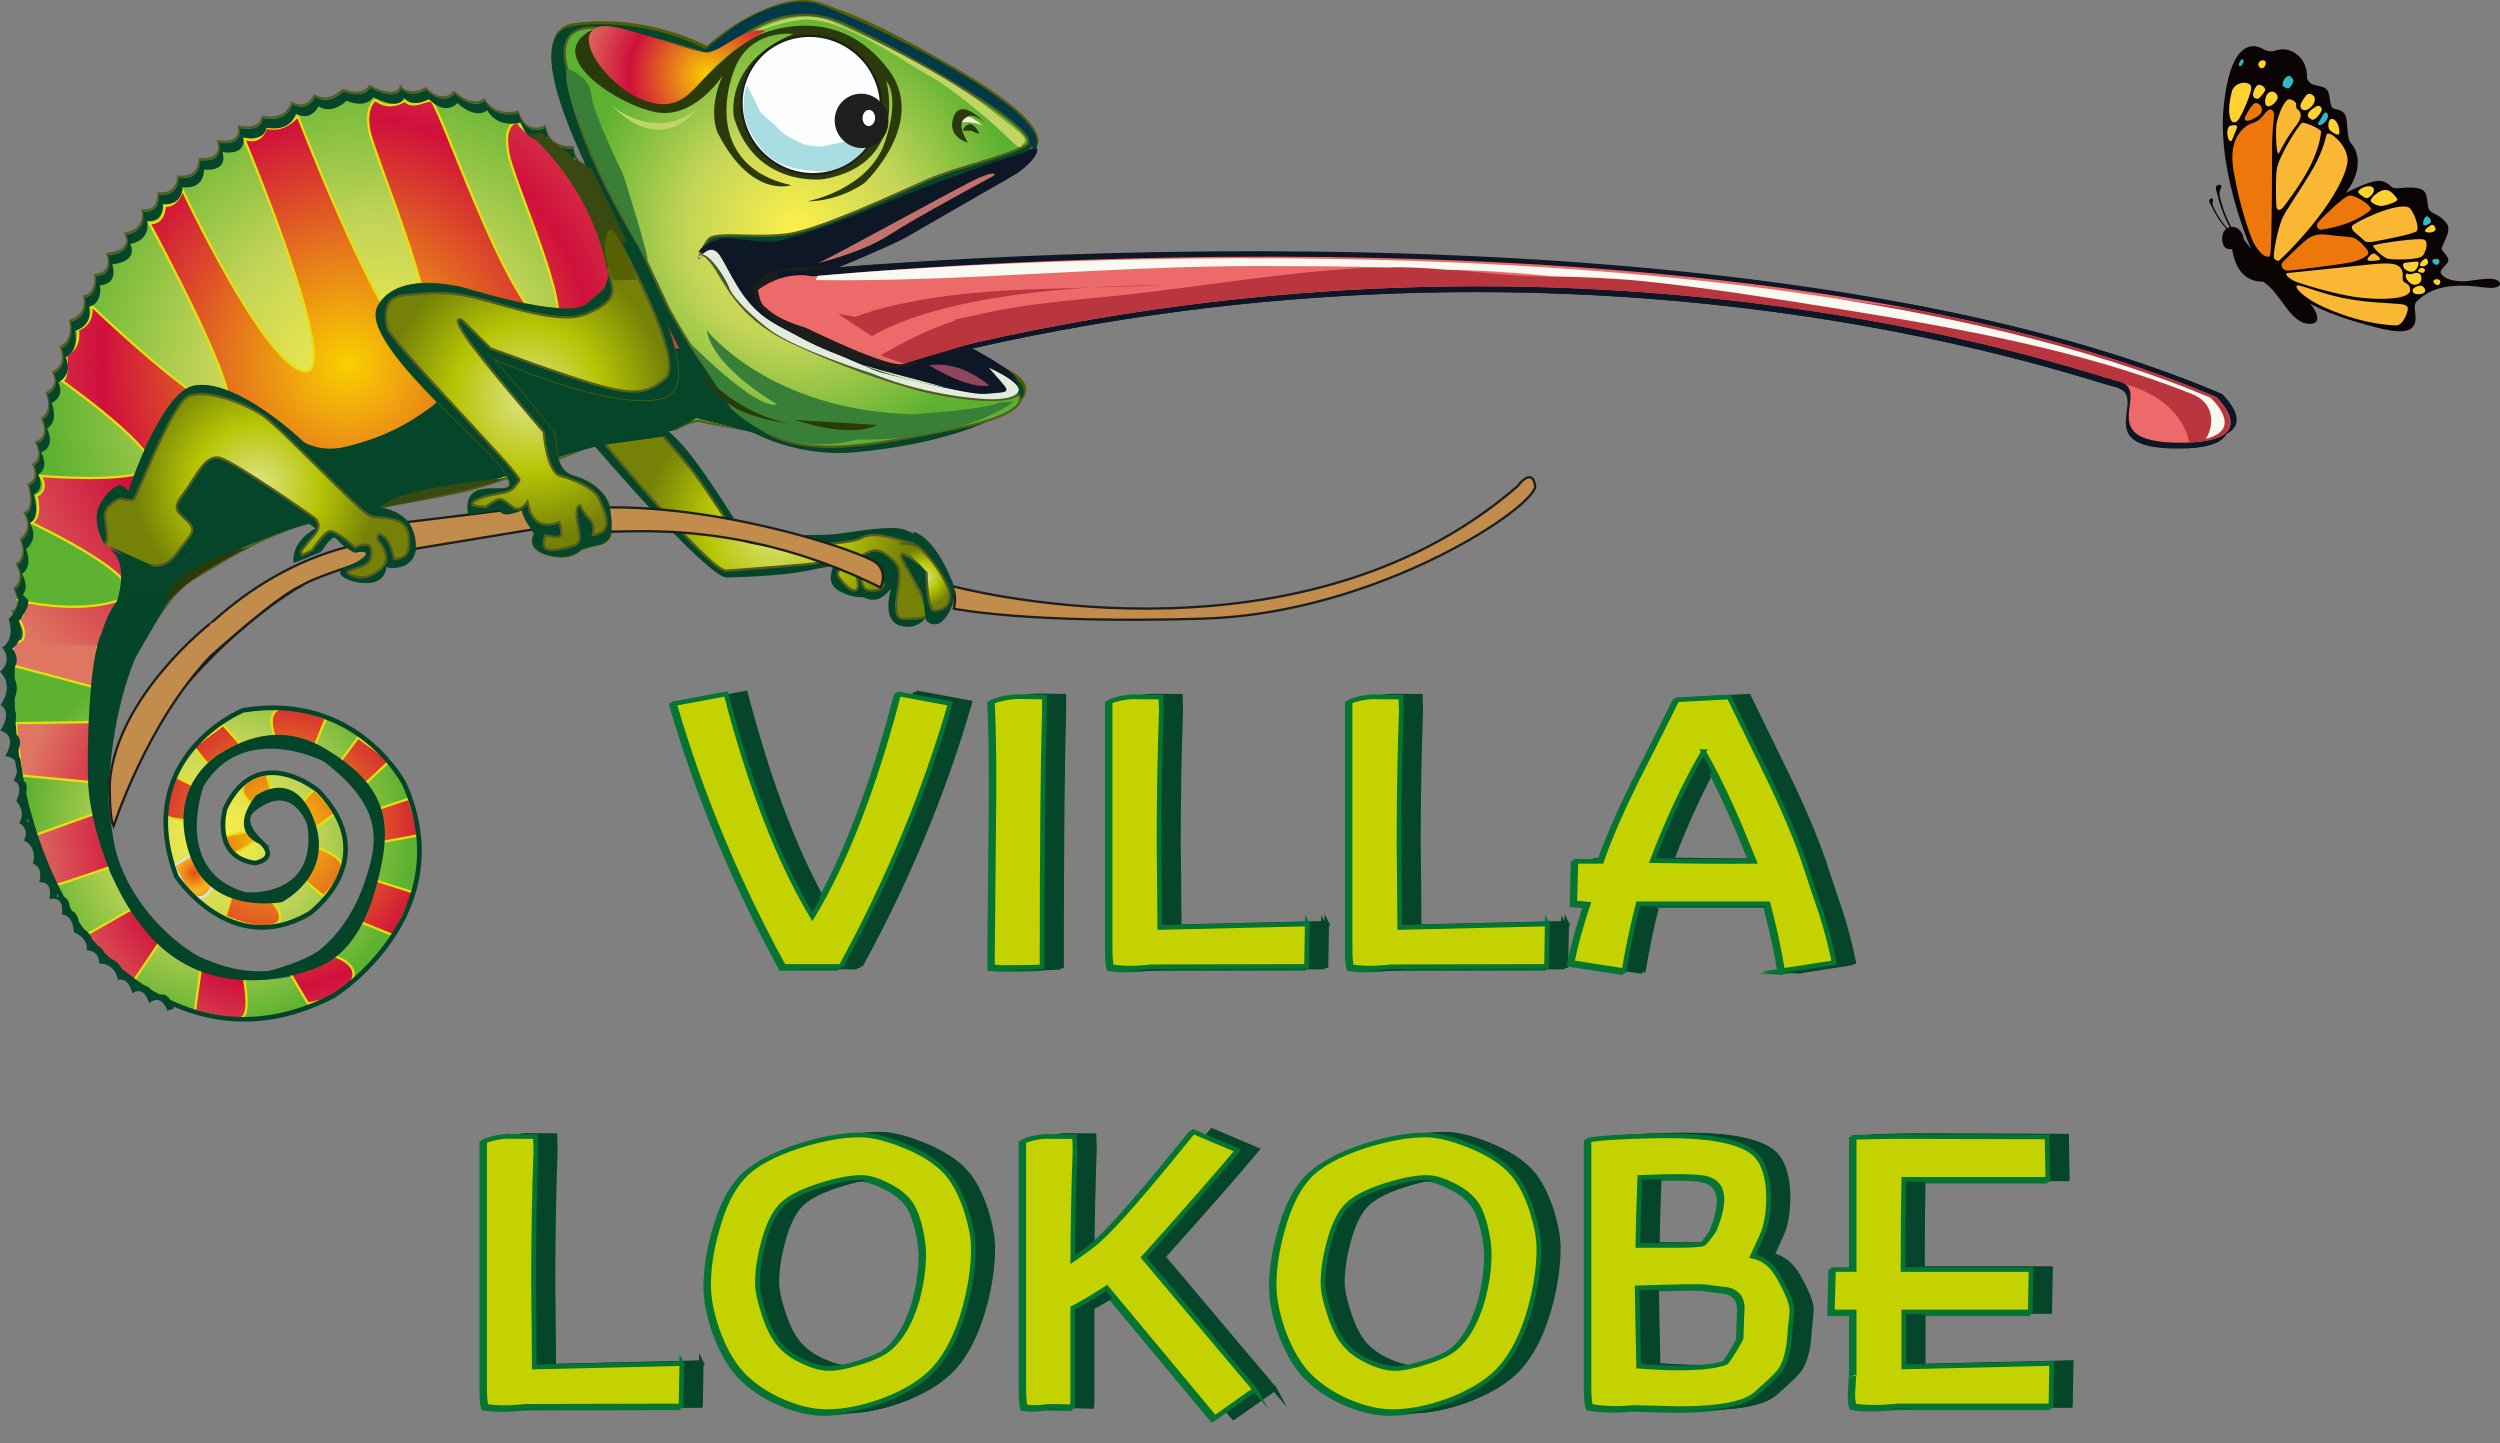 <?xml version="1.0" encoding="UTF-8"?>
<svg xmlns="http://www.w3.org/2000/svg" xmlns:xlink="http://www.w3.org/1999/xlink" id="LOGO" viewBox="0 0 535.9 309.33">
  <rect x="0" y="0" width="535.9" height="309.33" fill="#808080" stroke="none"/>
  <defs>
    <radialGradient id="Dégradé_sans_nom_24" data-name="Dégradé sans nom 24" cx="80.25" cy="83.03" fx="80.25" fy="83.03" r="71.46" gradientUnits="userSpaceOnUse">
      <stop offset="0" stop-color="#fff04a"></stop>
      <stop offset=".5" stop-color="#c2d457"></stop>
      <stop offset="1" stop-color="#5cb130"></stop>
    </radialGradient>
    <radialGradient id="Dégradé_sans_nom_33" data-name="Dégradé sans nom 33" cx="74.56" cy="78.03" fx="74.56" fy="78.03" r="91.14" gradientUnits="userSpaceOnUse">
      <stop offset="0" stop-color="#f9d000"></stop>
      <stop offset=".58" stop-color="#d0103c"></stop>
      <stop offset=".99" stop-color="#de7662"></stop>
    </radialGradient>
    <radialGradient id="Dégradé_sans_nom_68" data-name="Dégradé sans nom 68" cx="166.18" cy="113.11" fx="166.18" fy="113.11" r="29.2" gradientUnits="userSpaceOnUse">
      <stop offset="0" stop-color="#dfe487"></stop>
      <stop offset=".5" stop-color="#b6c505"></stop>
      <stop offset=".96" stop-color="#768207"></stop>
    </radialGradient>
    <radialGradient id="Dégradé_sans_nom_68-2" data-name="Dégradé sans nom 68" cx="198.23" cy="123.69" fx="198.23" fy="123.69" r="6.36" xlink:href="#Dégradé_sans_nom_68"></radialGradient>
    <radialGradient id="Dégradé_sans_nom_68-3" data-name="Dégradé sans nom 68" cx="55.07" cy="104.12" fx="55.07" fy="104.12" r="26.93" xlink:href="#Dégradé_sans_nom_68"></radialGradient>
    <radialGradient id="Dégradé_sans_nom_68-4" data-name="Dégradé sans nom 68" cx="113.08" cy="85.21" fx="113.08" fy="85.21" r="31.58" xlink:href="#Dégradé_sans_nom_68"></radialGradient>
    <radialGradient id="Dégradé_sans_nom_24-2" data-name="Dégradé sans nom 24" cx="170.73" cy="49.49" fx="170.73" fy="49.49" r="48.03" xlink:href="#Dégradé_sans_nom_24"></radialGradient>
    <radialGradient id="Dégradé_sans_nom_24-3" data-name="Dégradé sans nom 24" cx="46.38" cy="178.72" fx="46.38" fy="178.72" r="41.77" xlink:href="#Dégradé_sans_nom_24"></radialGradient>
    <radialGradient id="Dégradé_sans_nom_33-2" data-name="Dégradé sans nom 33" cx="15.87" cy="118.58" fx="15.87" fy="118.58" r="20.39" xlink:href="#Dégradé_sans_nom_33"></radialGradient>
    <radialGradient id="Dégradé_sans_nom_22" data-name="Dégradé sans nom 22" cx="41.57" cy="187.12" fx="41.57" fy="187.12" r="8.28" gradientUnits="userSpaceOnUse">
      <stop offset="0" stop-color="#e34e11"></stop>
      <stop offset=".46" stop-color="#fab720"></stop>
      <stop offset=".99" stop-color="#ce7116"></stop>
    </radialGradient>
    <radialGradient id="Dégradé_sans_nom_33-3" data-name="Dégradé sans nom 33" cx="60.29" cy="178.59" fx="60.29" fy="178.59" r="56.73" xlink:href="#Dégradé_sans_nom_33"></radialGradient>
    <radialGradient id="Dégradé_sans_nom_33-4" data-name="Dégradé sans nom 33" cx="60.29" cy="178.59" fx="60.29" fy="178.59" r="56.73" xlink:href="#Dégradé_sans_nom_33"></radialGradient>
    <radialGradient id="Dégradé_sans_nom_33-5" data-name="Dégradé sans nom 33" cx="60.29" cy="178.59" fx="60.29" fy="178.59" r="56.73" xlink:href="#Dégradé_sans_nom_33"></radialGradient>
    <radialGradient id="Dégradé_sans_nom_33-6" data-name="Dégradé sans nom 33" cx="60.29" cy="178.59" fx="60.29" fy="178.59" r="56.73" xlink:href="#Dégradé_sans_nom_33"></radialGradient>
    <radialGradient id="Dégradé_sans_nom_33-7" data-name="Dégradé sans nom 33" cx="60.29" cy="178.59" fx="60.29" fy="178.59" r="56.73" xlink:href="#Dégradé_sans_nom_33"></radialGradient>
    <radialGradient id="Dégradé_sans_nom_33-8" data-name="Dégradé sans nom 33" cx="60.29" cy="178.59" fx="60.29" fy="178.59" r="56.73" xlink:href="#Dégradé_sans_nom_33"></radialGradient>
    <radialGradient id="Dégradé_sans_nom_33-9" data-name="Dégradé sans nom 33" cx="60.29" cy="178.59" fx="60.29" fy="178.59" r="56.73" xlink:href="#Dégradé_sans_nom_33"></radialGradient>
    <radialGradient id="Dégradé_sans_nom_33-10" data-name="Dégradé sans nom 33" cx="60.29" cy="178.59" fx="60.29" fy="178.59" r="56.73" xlink:href="#Dégradé_sans_nom_33"></radialGradient>
    <radialGradient id="Dégradé_sans_nom_33-11" data-name="Dégradé sans nom 33" cx="60.29" cy="178.59" fx="60.29" fy="178.59" r="56.73" xlink:href="#Dégradé_sans_nom_33"></radialGradient>
    <radialGradient id="Dégradé_sans_nom_33-12" data-name="Dégradé sans nom 33" cx="60.29" cy="178.59" fx="60.29" fy="178.59" r="56.73" xlink:href="#Dégradé_sans_nom_33"></radialGradient>
    <radialGradient id="Dégradé_sans_nom_33-13" data-name="Dégradé sans nom 33" cx="60.29" cy="178.59" fx="60.29" fy="178.59" r="56.73" xlink:href="#Dégradé_sans_nom_33"></radialGradient>
    <radialGradient id="Dégradé_sans_nom_33-14" data-name="Dégradé sans nom 33" cx="60.29" cy="178.59" fx="60.29" fy="178.59" r="56.73" xlink:href="#Dégradé_sans_nom_33"></radialGradient>
    <radialGradient id="Dégradé_sans_nom_33-15" data-name="Dégradé sans nom 33" cx="60.29" cy="178.59" fx="60.29" fy="178.59" r="56.73" xlink:href="#Dégradé_sans_nom_33"></radialGradient>
    <radialGradient id="Dégradé_sans_nom_33-16" data-name="Dégradé sans nom 33" cx="60.29" cy="178.59" fx="60.29" fy="178.59" r="56.73" xlink:href="#Dégradé_sans_nom_33"></radialGradient>
    <radialGradient id="Dégradé_sans_nom_33-17" data-name="Dégradé sans nom 33" cx="60.29" cy="178.59" fx="60.29" fy="178.59" r="56.73" xlink:href="#Dégradé_sans_nom_33"></radialGradient>
    <radialGradient id="Dégradé_sans_nom_33-18" data-name="Dégradé sans nom 33" cx="60.29" cy="178.59" fx="60.29" fy="178.59" r="56.73" xlink:href="#Dégradé_sans_nom_33"></radialGradient>
    <radialGradient id="Dégradé_sans_nom_33-19" data-name="Dégradé sans nom 33" cx="151.54" cy="21.2" fx="151.54" fy="21.2" r="28.78" gradientTransform="translate(0 -5.06)" xlink:href="#Dégradé_sans_nom_33"></radialGradient>
  </defs>
  <g>
    <g>
      <g>
        <path d="M135.01,37.86s-5.79,2.34-8.97-2.64c0,0-2.8.54-3.31-3.65,0,0-5.17.56-5.94-4.45,0,0-4,2.31-5.83-3.12,0,0-4.76,1.47-7.21-2.63,0,0-2.31,2.13-6.4-1.55,0,0-2.42,2.88-6.16-.86,0,0-3.3,2.06-5.32-.27,0,0-.7,2.94-6.64-.16,0,0-1.26,2.55-5.74.78,0,0-2.99,3.11-6.03,1.2,0,0-1.49,3.33-4.86,1.61,0,0-1,3.98-6.33,2.97,0,0-.08,2.95-5.01,2.12,0,0,1.06,3.85-4.46,3.13,0,0,1.6,4.12-3.98,3.78,0,0,.27,4.24-4.59,3.76,0,0,.11,4.02-4.26,3.58,0,0,.47,3.96-3.38,3.67,0,0,1.08,3.97-3.65,4.94,0,0,2.13,3.66-3.87,4.37,0,0,1.6,4.12-2.62,4.51,0,0,.68,3.8-2.36,4.59,0,0,1.18,3.83-2.99,5.19,0,0,1,4.23-2.05,5.64,0,0,1.85,3.47-1.6,5.43,0,0,1.72,2.75-1.41,4.42,0,0,1.67,3.86-.98,5.44,0,0,2.05,3.92-1.28,5.13,0,0,1.92,3.21-.61,4.77,0,0,1.64,3.01-.96,4.21,0,0,1.55,5.23-.86,6.16,0,0,2.16,3.16-.82,5.66,0,0,1.63,3.63-.89,5.3,0,0,2.16,3.16-.53,5.24,0,0,2.01,3.68-.33,4.96,0,0,2.73,2.94-.24,4.82,0,0,1.84,1.38.1,4.64,0,0-.09.82-.21,1.98.9-.13,1.82-.22,2.8-.22,4.87,0,8.67,1.65,11.43,4.21,2.83-.31,5.71,0,8.31.94,3.64-6.98,11.12-20.4,16.12-23.21,6.82-3.84,15.21-9.92,27.44-12.76,12.23-2.85,21.78-4.24,30.27-6.08,8.49-1.85,25.21-8.77,29.47-10.52,4.26-1.74,15.88-2.52,16.77-3.01s4.2-2.06,5.27-1.6c.73.32,5.12,1.07,7.77,1.51-3.27-1.99-10.63-11.6-23.06-53.97Z" style="fill: url(#Dégradé_sans_nom_24); stroke: #535d21; stroke-miterlimit: 10; stroke-width: .5px;"></path>
        <path d="M2.75,140.86s-.08.69-.18,1.69c.41-.05.82-.1,1.24-.13,1.47-3.04-.22-4.35-.22-4.35,2.54-1.61.9-3.99.38-4.64.2.91,0,1.95-1.32,2.79,0,0,1.84,1.38.1,4.64Z" style="fill: #244b51; stroke-width: 0px;"></path>
        <path d="M128.44,42.33c-3.63-6.26-5.44-5.6-5.77-7.42,0,0-4.12-1.65-5.77-5.27,0,0-3.79,0-5.93-3.46,0,0-3.3-.16-1.98,6.76,1.32,6.92,16.48,39.73,8.08,36.43-8.41-3.3-23.08-47.8-24.73-47.8s-3.79,1.81-5.6,0c0,0-3.13,2.31-6.26-.16,0,0-2.31,1.32-1.32,6.59s17.97,44.84,11.54,47.31c-6.43,2.47-26.87-50.44-26.87-50.44,0,0-2.8,3.63-6.76,2.47,0,0-.99,3.96-4.78,2.31,0,0,21.43,50.94,13.02,49.95-8.41-.99-26.21-38.9-26.21-38.9,0,0-.82,3.46-3.79,3.46,0,0,0,3.96-3.3,3.63,0,0,21.59,39.56,16.15,39.73s-28.68-22.09-28.68-22.09c0,0,.99,3.79-2.8,5.27,0,0,.82,3.63-2.47,5.44,0,0,.49,5.44-.99,5.44,0,0,22.42,15.82,18.63,18.96-3.79,3.13-23.24,1.48-23.24,1.48,0,0,2.14,2.8-.82,4.29,0,0,1.32,4.29-.99,5.77,0,0,28.02,13.19,18.96,16.48-9.07,3.3-21.76.16-21.76.16,0,0,1.98,3.13,0,3.96,0,0,2.64,3.63-.16,5.6,0,0,12.91,5.23,14.99,8.18,1.68,0,3.34.23,4.92.66,3.8-7.27,10.41-18.88,15.7-22.85,7.91-5.93,19.45-11.54,25.39-12.69,5.93-1.15,29.51-5.6,31.98-6.43,2.47-.82,27.03-8.41,29.51-9.73,2.47-1.32,14.84-3.96,17.31-3.79,2.47.16,5.11-2.47,5.11-2.47l7.42,1.98s-24.07-42.53-27.69-48.79Z" style="fill: url(#Dégradé_sans_nom_33); stroke: #e4e00e; stroke-miterlimit: 10; stroke-width: .5px;"></path>
        <path d="M160.09,91.29c-3.96-2.47-12.2-16.15-12.2-16.15,0,0-17.47-2.64-26.21-5.77-8.74-3.13-27.36-6.59-33.79-5.77-6.43.82-4.12,12.69,2.64,15.82,6.76,3.13,3.79,6.59,1.32,8.24s-7.42,5.6-17.64,8.08c-10.22,2.47-14.01-6.26-21.26-9.07-7.25-2.8-13.35,4.45-18.63,10.71-5.27,6.26-2.31,10.55,1.48,12.86,3.79,2.31.16,6.92-6.26,14.01-6.43,7.09-7.42,12.36-8.9,17.14-.35,1.11-.73,2.93-1.1,5.05,1.58.06,3.14.33,4.62.78,1.92-3.74,10.67-15.58,11.81-18.69,1.15-3.13,4.78-4.95,7.91-6.76s14.51-8.74,33.96-12.36c19.45-3.63,38.57-9.4,40.55-10.71s14.34-4.45,20.28-5.11c5.93-.66,10.55-3.96,10.55-3.96l9.73,2.47,6.26,1.67c-1.05-.34-2.79-1.04-5.1-2.49Z" style="fill: #05452a; stroke-width: 0px;"></path>
        <path d="M22.16,116.26s-2.43-4.46-.89-7.68c1.55-3.22,3.88-4.78,4.76-4.45s1.52,1.2,1.52,1.2c0,0,6.85-20.99,13.91-22.59,7.06-1.59,19.22,7,27.72,16.1,8.49,9.09,7.76,9.55,10.4,9.73,2.65.18,7.39,1.12,8.89,4.94s.62,7.08-2.33,7.93c-2.95.86-3.28-.07-3.28-.07,0,0-.04,3.44-3.76,3.61s-6.47-1.45-6.13-2.33,1.73-1.29,2.94-1.83c1.21-.54,3.83-2.32,1.85-2.45-1.98-.13-.99.83-3.23-.73s-2.25-2.54-3.04-2.39-2.71,3.1-2.71,3.1l-5.79,2.34s-.92-4.24,4.72-7.38c0,0-17.28-12.58-20.72-12.62,0,0-7.09,7.81-6.87,9.07s6.5,1.61,3.61,5.56c-2.88,3.95-6.1,6.97-8.69,7.11-2.59.14-3.62-.17-3.62-.17" style="fill: #244b51; stroke-width: 0px;"></path>
        <path d="M32.35,121.13s2.84,1.29,5.73-2.66c2.88-3.95,4.25-4.52,2.24-6.61-2.01-2.09-3.7-2.44-1.05-5.85s4.65-8.67,7.91-7.79c3.26.88,20.27,12.86,20.27,12.86,0,0,1.89,1.46,0,3.59-1.9,2.14-2.94,3.63-2.94,3.63l.3.76,2.1-1.03s2.57-3.89,3.83-4.12,5.36,3.45,5.36,3.45c0,0,3.18-1.39,3.46.19.28,1.58.09,3.25-2.07,3.96s-3.55,1.13-2.84,1.49,2.53,1.34,4.66.47,3.8-2.48,3.46-4.38c-.34-1.9-1.7-3.12-1.7-3.12,0,0-.56-2.19,1.12-1.02s2.36,4.97,2.36,4.97c0,0,2.78,0,3.04-2.18.26-2.17.36-5.29-2.75-6.2-3.1-.91-3.46-.19-5.56-.96-2.1-.77-19.08-18.95-22.97-21.52-3.89-2.57-11.78-5.56-15.62-4.22-3.84,1.34-11.28,21.79-12.01,22.25s-2.33-.24-2.96-.12-3.6,1.79-3.2,4,.52,3.83.38,4.83l-.15,1.01" style="fill: #b6c505; stroke-width: 0px;"></path>
        <path d="M127.18,95.29s24.41,28.61,28.64,28.51,12.5-.45,17.37-1.48c4.88-1.04,5.54-.99,5.54-.99,0,0-1.99,3.46.94,5.22s5.49,1.46,5.49,1.46c0,0,1.12.78,2.7.5,1.58-.28,3.17-2.37,3.17-2.37,0,0-2.22,6.77,1.92,7.98,4.14,1.22,5.94-2.37,5.94-2.37,0,0,.56,2.19,2.54.52,1.99-1.66,3.34-5.99.8-10.11-2.54-4.12-5.21-9.03-10.92-8.98-5.71.04-10.37,1.37-14.44,1.45s-16.91.42-18.23-1.47c-1.32-1.89-10.66-17.52-15.48-20.74" style="fill: #044529; stroke-width: 0px;"></path>
        <path d="M129.8,95.31s22.54,27.32,25.92,27.04c3.38-.28,17.4-1.33,18.83-1.58s5.68-2,6.23-.79-2,2.48-.96,3.77,2.34,3.01,3.6,2.78-.13-4.39-.13-4.39c0,0-1.16-1.92.32-1.85,1.48.06.17,5.52,2.24,6.13s3.7-.34,3.55-1.13-1.13-3.55-2.16-3.86-5.09-1.05-2.99-2.08c2.1-1.03,3.33-2.39,6.18-.13s2.21,3.2,2.33,4.81-2.16,8.88,1.06,8.63c3.22-.25,6.51.79,4.12-4.33-2.39-5.12-6.48-10.6-3.98-9.41s4.45,2.96,4.85,5.17-.68,7.15.9,6.86c1.58-.28,3.98-.55,2.21-4.97-1.77-4.42-1.79-8.17-6.62-9.59-4.83-1.42-8.28-2.43-10.8-1-2.52,1.43-22.57,2.58-25.45.16-2.88-2.42-7.35-10.93-12.1-16.45l-4.75-5.52" style="fill: url(#Dégradé_sans_nom_68); stroke: #535d21; stroke-miterlimit: 10; stroke-width: .5px;"></path>
        <path d="M133.47,50.22s19.73,32.56,8.45,35.23-36.16-8.54-36.16-8.54c0,0,12.76,14.7,13.23,16.41.47,1.71-.28,7.56,4.02,8.75s7.42,4.06,7.89,7.57c.47,3.51.66,6.41-2.32,7.11-2.98.7-3.9,1.03-3.9,1.03,0,0-1.38,1.39-3.47,1.6-2.09.21-8.94-.68-6.62-5.02,0,0-2.47-2.82-2.68-4.91,0,0-3.47,1.6-4.49.48s-2.01-.29-2.01-.29l-4.93.72s-1.33-4.66,2.79-5.4c4.11-.74,8.58,1.4,4.22-4.68s-30.52-27.19-26.46-34.61c4.06-7.42,16.39-4.25,17.21-4.23s23.06,7.46,27.61,3.7,3.79-3.46,3.79-3.46" style="fill: #525c03; stroke: #525c03; stroke-miterlimit: 10; stroke-width: .25px;"></path>
        <path d="M133.23,52.55s13.58,24.68,9.53,28.51c-4.05,3.83-7.89,3.38-14.41,1.61-6.52-1.77-23.15-7.93-23.15-7.93l-6.15-6.08s-2.37-1.37.78,3.45c3.15,4.82,16.75,20.51,16.75,20.51,0,0,.58,8.72,3.66,9.47,3.08.75,7.54,2.89,8.23,4.89.69,2,3.89,7.14-1.38,7.76,0,0,.58-2.23-.6-3.32-1.18-1.1-2.18-3.04-2.18-3.04,0,0-1.11.2-.51,3.52.6,3.32,1.17,4.69-1.49,5.33-2.66.64-7.14,2.1-5.34-2.47,0,0,2.07.61,2.99.28s-.06-3.09-.06-3.09c0,0-4.49,2.28-6.29-2.3l-.53-2.03s-1.37,2.37-3.05,1.2c-1.68-1.17-2.32-2.03-3.25-1.7-.92.33-2.65,1.62-2.65,1.62,0,0-5.08-.07-1.76-1.64s6.7-.88,8-2.74,1.66-.79-1.08-4.22c-2.74-3.43-25.82-27.38-26.27-29.91-.45-2.53-1.03-6.67,4.14-6.95,5.18-.28,8.26-1.32,17.73,1.39,9.47,2.71,16.5,4.55,21.05,2.59,4.55-1.96,5.72-3.64,5.32-5.85s-.91-3.27-.91-3.27" style="fill: #b6c505; stroke-width: 0px;"></path>
        <g>
          <path d="M136.72,55.09S107.32,7.33,123.15,5.2c15.83-2.14,28.42,4.97,28.42,4.97,0,0,12.27-11.96,24.77-8.96,12.49,3,47.97,23.89,45.25,29.5,0,0-1.54,2.83-6.66,3.9-5.11,1.06-8.91,2.14-20.89,6.94-11.97,4.8-24.44,10.23-31.15,10.39s-9.87-1.29-12.23.9c0,0,3.03.34,4.23,4.3,1.2,3.96,7.2,10.65,19.83,16.44,12.63,5.79,24.59,9.05,32.49,9.48,7.9.43,8.96-.08,2.44-4.83l5.12.62s9.75,3.56,1.91,8.55c-7.84,4.99-20.39,8-33.16,9.16-12.77,1.16-27.97-4.28-34.36-15.98-6.39-11.69-12.46-25.49-12.46-25.49Z" style="fill: #525c03; stroke: #525c03; stroke-miterlimit: 10; stroke-width: .5px;"></path>
          <path d="M143.3,17.35l13.76-11.62s10.87-7.91,18.89-5.15c8.02,2.77,52.88,23.54,45.92,31.52,0,0-.79-4.09-6.56-7.83-5.77-3.74-35.13-22.12-40.65-21.71-5.53.41-8.86.55-20.04,8.22-11.18,7.67-11.32,6.57-11.32,6.57Z" style="fill: #525c03; stroke-width: 0px;"></path>
          <path d="M152.71,21.2s-2.17,11.71,5.34,17.05c7.5,5.34,14.44,9.5,25.65,2.1,11.21-7.4-2.83-1.46-8.22-2.18-5.39-.72-13.41-3.49-16.28-7.46-2.87-3.97.02,1.25-2.3-.55-2.32-1.8-4.19-8.96-4.19-8.96Z" style="fill: #077f75; stroke-width: 0px;"></path>
          <path d="M121.86,14.31s-3.69-10.56,8.14-8.55c11.83,2.01,21.44,5.28,21.44,5.28,0,0,3.97-.63,6.51-2.63,2.54-1.99,11.71-8.99,23.4-3.62,11.69,5.38,43.92,23.26,38.82,25.99-5.1,2.73-14.49,4.6-20.85,7.34-6.35,2.75-23.34,10.86-30.48,11.75-7.14.89-15.3-.74-16.74,1.11-1.44,1.85-1.99,4.15-1.99,4.15,0,0,.24-2.54,2.92,1.03,2.68,3.57,5.17,11.21,16.58,16.63,11.42,5.41,20.57,8.32,26.65,10.07,6.08,1.75,19.59,3.83,22.34,1.26,0,0,3.85,3.98-14,7.47-17.84,3.48-33.85,7.15-43.48-1.83-9.63-8.98-17.51-24.04-17.51-24.04l-6.26-13.31s-14.74-23.13-15.5-38.11Z" style="fill: #b6c505; stroke: #535d21; stroke-miterlimit: 10; stroke-width: .5px;"></path>
          <path d="M129.62,4.97s-6.37,1.49-.47,8.57c5.91,7.08,12.79,9.7,16.95,7.23,4.16-2.47,10.7-11.52,17.91-14.09,7.21-2.57,18.42-3.28,26.8,7.96s-5.09,24.07-5.09,24.07c0,0-5.08,3.98-12.33,4.05,0,0,13.08-2.47,16.56-12.67,3.47-10.2.31-13.15.31-13.15,0,0,5.01,17.79-13.42,21.07,0,0-14.68,1.97-19.23-13.23,0,0-2.42-11.56,12.69-17.91,0,0-9.22-1.22-12.59,7.57-3.37,8.79-2.89,21.57,12.17,24.85,0,0-8.55,3.02-15.78-11.28,0,0-2.27-4.74,1.12-12.28,0,0-5.48,8.64-13.22,8.07-7.74-.57-28.59-13.31-12.39-18.82Z" style="fill: #525c03; stroke-width: 0px;"></path>
          <path d="M121.86,14.31s4.79,1.49,5.15,5.5,6.33,16.09,6.71,16.88,6.23,19.73,5.27,18.73-19.51-34.53-17.13-41.11Z" style="fill: #569027; stroke-width: 0px;"></path>
          <path d="M151.77,70.39s13.33,17.23,44.29,18.04c0,0,16.19-1.13,18.22-2.49l3.39-.3s-10.23,8.46-33.85,8.21c0,0-14.5,4.89-26.87-6.7l-9.46-14.71s14.87,15.25,19.37,13.84c0,0-13.84-7.83-15.09-15.91Z" style="fill: #569027; stroke-width: 0px;"></path>
          <path d="M128.97,8.68s2.76-1.32,4.93.36c2.16,1.68,2.45,2.9,5.55,3.07,3.09.17,6.51-.39,6.97-.03s1.6.5,1.6.5l2.18-1.53s-17-6.53-22.1-3.8c0,0-1.65.21.88,1.43Z" style="fill: #f8efa5; stroke-width: 0px;"></path>
          <path d="M131.35,22.19s9.22,7.92,18.11.95c0,0-6.96,10.21-18.11-.95Z" style="fill: #f8efa5; stroke-width: 0px;"></path>
          <path d="M157.21,9.2s11.79-8.93,21.28-5.03c9.49,3.91,24.62,11.72,32.71,17.89,8.09,6.17,9.47,7.12,8.61,8.06s-.45,2.01-3.31-.84c-2.87-2.85-11.18-10.18-17.4-13.66-6.22-3.48-18.9-12.85-27.34-11.73s-14.54,5.3-14.54,5.3Z" style="fill: #faf0d9; stroke-width: 0px;"></path>
          <path d="M210.85,26.51s-3.89-3.77-4.55-.69c0,0,2.69-.27,4.55.69Z" style="fill: #f4efd4; stroke-width: 0px;"></path>
          <path d="M211.26,25.83s-5.01-5.51-6.56-1.13c-1.55,4.38,3.06,5.48,3.06,5.48,0,0-2.92-4.38-.26-5.41,0,0,.81-1.36,3.76,1.07Z" style="fill: #525c03; stroke-width: 0px;"></path>
          <path d="M210.23,28.26s-1.37-3.18-2.99-1.58c-1.61,1.6.99.64,1.53,1.06s1.46.52,1.46.52Z" style="fill: #525c03; stroke-width: 0px;"></path>
          <ellipse cx="174.19" cy="22.11" rx="14.69" ry="15.1" transform="translate(55.09 151.13) rotate(-54.52)" style="fill: #fdfefe; stroke: #1e1e1c; stroke-miterlimit: 10; stroke-width: .5px;"></ellipse>
          <path d="M160.39,17.87s1.91,3.6,2.51,5.06,3.08,2.89,4.31,4.35c1.23,1.45,4.18,2.76,5.13,3.13.95.37,3,.6,3.49.61s2.81-.42,3.28-.55,1.36-.31,2.85-.63,2.34-.29,2.94-.44,2.28-.7,2.28-.7c0,0-3.24,8.15-11.75,7.6-8.51-.54-11.05-3.02-14.11-8-3.06-4.99-.95-10.41-.95-10.41Z" style="fill: #6bc4cc; opacity: .58; stroke-width: 0px;"></path>
          <ellipse cx="172.3" cy="23.32" rx="5.6" ry="5.73" transform="translate(11.5 89.48) rotate(-30.07)" style="fill: #1e1e1c; stroke: #1e1e1c; stroke-miterlimit: 10; stroke-width: .25px;"></ellipse>
          <ellipse cx="170.39" cy="21.61" rx="1.47" ry="1.86" transform="translate(48.7 142.81) rotate(-52.11)" style="fill: #fff; stroke: #1e1e1c; stroke-miterlimit: 10; stroke-width: .25px;"></ellipse>
          <path d="M222.16,31.58s-10.08,3.07-12.47,4.07c-2.39,1-11.81,4.33-14,5.23-2.19.9-7.83,3.21-10.48,4.38-2.64,1.17-15.02,5.43-18.22,6.04-3.2.61-11.32-1.24-12.41-.48s-3.28.55-4.65,2.95c0,0,2.11-2.08,8.63,8.83,6.52,10.9,23.92,14.52,23.92,14.52l27.36,7.4s7.24-.69,7.84-1.47,3.98-1.61-13.09-10.43c-17.07-8.82-28.78-14.34-28.55-14.16s16.19-6.62,18.27-7.86,23.82-13.71,23.82-13.71c0,0,5.33-3.66,4.01-5.31Z" style="fill: #0d1726; stroke-width: 0px;"></path>
          <path d="M175.47,56.03s9.56-2.24,15.36-6.03c5.8-3.79,22.61-12.8,22.61-12.8,0,0,.63-1.12-3.02.38-3.65,1.5-32.86,17.84-34.95,18.45Z" style="fill: #c3716b; stroke-width: 0px;"></path>
          <path d="M163.26,64.39s2.27,3.13,6.97,5.55c4.7,2.41,13.13,6.24,15.95,7.08,2.82.83,5.03,1.19,5.26,1.37s-1.74-3.34-7.68-6.23c-5.94-2.89-16.9-7.45-20.5-7.77Z" style="fill: #ee7468; stroke-width: 0px;"></path>
          <path d="M199.48,77.94s8.25,5.18,12.89,4.32c0,0-6.13-5.51-12.89-4.32Z" style="fill: #8f4760; stroke-width: 0px;"></path>
          <path d="M170.74,89.64s11.68,4.12,17.53,1.07l-17.53-1.07Z" style="fill: #376218; stroke-width: 0px;"></path>
          <path d="M149.23,77.53s4.51,7.81,9.82,10.12c5.31,2.31,10.47,2.69,10.47,2.69,0,0-11.72-1.51-20.29-12.81Z" style="fill: #376218; stroke-width: 0px;"></path>
          <path d="M150.06,54.74c1.55-2.64,6.19,5.44,6.54,6.58s2.94,4.52,8.42,8.78c5.49,4.27,22.19,9.58,22.19,9.58,12.85,5.16,24.75,5.49,24.75,5.49,0,0,5.83.32,6.63-1.66.8-1.98-6.35-5.07-6.35-5.07,0,0,1.94,2.13,3.34,3.84s-.59,1.4-4.1,1.77c-3.51.37-23.12-4.72-23.35-4.9s-18.16-7.43-23.67-11.35c-5.51-3.92-7.67-10.06-9.83-13.35-2.15-3.29-4.52.7-4.52.7" style="fill: #e4e7bf; stroke-width: 0px;"></path>
        </g>
        <path d="M25,147.52c1.15-2.61,2.25-4.73,3.22-5.95,0,0-1.77,1.61-4.15,5.64.31.09.62.2.93.31Z" style="fill: #244b51; stroke-width: 0px;"></path>
        <path d="M35.14,130.11s3.46-5.85,18.63-13.02c0,0-18.05,4.2-18.63,13.02Z" style="fill: #2b3a0a; stroke-width: 0px;"></path>
        <path d="M24.78,147.43l4.01-7.35s-6.01-2.11-6.11,6.76c.72.15,1.42.35,2.1.59Z" style="fill: #244b51; stroke-width: 0px;"></path>
        <path d="M81.55,108.85s23.33-4.29,26.62-6.35c0,0-23.74,1.98-26.62,6.35Z" style="fill: #384912; stroke-width: 0px;"></path>
        <path d="M135.12,38.13s-5.79,2.35-8.97-2.64c0,0-2.8.54-3.31-3.65,0,0-5.17.56-5.94-4.45,0,0-4,2.31-5.83-3.12,0,0-4.76,1.47-7.21-2.63,0,0-2.31,2.13-6.4-1.55,0,0-2.42,2.88-6.16-.86,0,0-3.3,2.06-5.32-.27,0,0-.7,2.94-6.64-.16,0,0-1.26,2.55-5.74.78,0,0-2.99,3.11-6.03,1.2,0,0-1.49,3.33-4.86,1.61,0,0-1,3.98-6.33,2.97,0,0-.08,2.95-5.01,2.12,0,0,1.06,3.85-4.46,3.13,0,0,1.6,4.12-3.98,3.78,0,0,.27,4.24-4.59,3.76,0,0,.11,4.02-4.26,3.58,0,0,.47,3.96-3.38,3.67,0,0,1.08,3.97-3.65,4.94,0,0,2.13,3.66-3.87,4.37,0,0,1.6,4.12-2.62,4.51,0,0,.68,3.8-2.36,4.59,0,0,1.18,3.83-2.99,5.19,0,0,1,4.23-2.05,5.64,0,0,1.85,3.47-1.6,5.43,0,0,1.72,2.75-1.41,4.42,0,0,1.67,3.86-.98,5.44,0,0,2.05,3.92-1.28,5.13,0,0,1.92,3.21-.61,4.77,0,0,1.64,3.01-.96,4.21,0,0,1.55,5.23-.86,6.16,0,0,2.16,3.16-.82,5.66,0,0,1.63,3.63-.89,5.3,0,0,2.16,3.16-.53,5.24,0,0,2.01,3.68-.33,4.96,0,0,.72.78,1.02,1.8,2.19-1.32.25-4.9.25-4.9,2.68-2.07.53-5.23.53-5.23,2.51-1.67.88-5.3.88-5.3,2.97-2.49.82-5.65.82-5.65,2.4-.92.85-6.15.85-6.15,2.59-1.2.95-4.21.95-4.21,2.53-1.56.61-4.76.61-4.76,3.32-1.21,1.28-5.12,1.28-5.12,2.65-1.58.98-5.44.98-5.44,3.12-1.66,1.41-4.41,1.41-4.41,3.43-1.96,1.59-5.42,1.59-5.42,3.05-1.4,2.04-5.63,2.04-5.63,4.15-1.36,2.98-5.18,2.98-5.18,3.03-.79,2.35-4.58,2.35-4.58,4.21-.39,2.61-4.51,2.61-4.51,5.98-.71,3.86-4.36,3.86-4.36,4.71-.97,3.63-4.93,3.63-4.93,3.84.29,3.37-3.66,3.37-3.66,4.35.44,4.24-3.58,4.24-3.58,4.85.48,4.58-3.76,4.58-3.76,5.56.35,3.96-3.77,3.96-3.77,5.5.73,4.45-3.12,4.45-3.12,4.91.83,4.99-2.12,4.99-2.12,5.31,1,6.31-2.97,6.31-2.97,3.36,1.72,4.84-1.6,4.84-1.6,3.03,1.9,6.01-1.2,6.01-1.2,4.47,1.77,5.72-.78,5.72-.78,5.93,3.1,6.62.16,6.62.16,2.01,2.33,5.3.27,5.3.27,3.72,3.74,6.14.86,6.14.86,4.08,3.67,6.38,1.55,6.38,1.55,2.44,4.09,7.19,2.62,7.19,2.62,1.83,5.42,5.81,3.12,5.81,3.12.77,5,5.93,4.44,5.93,4.44.51,4.19,3.3,3.65,3.3,3.65,3.17,4.98,8.94,2.64,8.94,2.64l-.51-2.03Z" style="fill: #05452a; stroke-width: 0px;"></path>
        <g>
          <path d="M79.55,117.56l-1.85-1.08-2.17.48c-20.34,4.93-35.03,19.25-45.15,33.78,1.33,1.19,2.42,2.55,3.27,4.02,13.49-18.86,28.64-27.84,30.95-29.23,4.28-2.58,14.45-5,16.7-6.75,2.25-1.75-1.74-1.22-1.74-1.22Z" style="fill: #c18c4c; stroke: #1e1e1c; stroke-miterlimit: 10; stroke-width: .5px;"></path>
          <path d="M84.65,112.24s2.85,2.23,1.34,5.89l35.41-5.83s-2.68-2.26-2.05-3.77c0,0-5.31,2.07-7.89.38l-8.99,1.16-17.83,2.17Z" style="fill: #c18c4c; stroke: #1e1e1c; stroke-miterlimit: 10; stroke-width: .5px;"></path>
          <path d="M129.86,108.76s1.26,3.32.35,4.88,25.43-4.15,58.55,12.29c0,0,1.69-3.23-1.02-5.36-2.71-2.13-31.34-12.15-57.88-11.81Z" style="fill: #c18c4c; stroke: #1e1e1c; stroke-miterlimit: 10; stroke-width: .5px;"></path>
          <path d="M203.63,125.51s73.68,20.28,121.65-21.26c0,0,3.13-4.29,3.79-.16s-33.3,27.36-71.05,28.52-53.57-2.14-53.57-2.14c0,0,.99-3.46-.82-4.95Z" style="fill: #c18c4c; stroke: #1e1e1c; stroke-miterlimit: 10; stroke-width: .5px;"></path>
        </g>
        <path d="M198.51,132.91s.61,1.14,2.37.88,4.83-5.26,3.33-8.95c-1.49-3.69-4.39-9.48-8.34-10.88" style="fill: #05452a; stroke-width: 0px;"></path>
        <path d="M198.59,122.53s.13,8.43,1.66,8.37c1.53-.06,4.83-.96,2.62-5.72s-6.04-8.08-6.04-8.08c0,0-2.79-.87-3.97-.55" style="fill: url(#Dégradé_sans_nom_68-2); stroke: #535d21; stroke-miterlimit: 10; stroke-width: .5px;"></path>
        <path d="M22.13,116.21s-2.43-4.46-.89-7.68c1.55-3.22,3.88-4.78,4.76-4.45.88.33,1.52,1.2,1.52,1.2,0,0,6.85-20.99,13.91-22.59,7.06-1.59,19.22,7,27.72,16.1,8.49,9.09,7.76,9.55,10.4,9.73s7.39,1.12,8.89,4.94.62,7.08-2.33,7.93c-2.95.86-3.28-.07-3.28-.07,0,0-.04,3.44-3.76,3.61-3.72.18-6.47-1.45-6.13-2.33s1.73-1.29,2.94-1.83,3.83-2.32,1.85-2.45c-1.98-.13-.99.83-3.23-.73s-2.25-2.54-3.04-2.39-2.71,3.1-2.71,3.1l-5.79,2.34s-.92-4.24,4.72-7.38c0,0-17.28-12.58-20.72-12.62,0,0-7.09,7.81-6.87,9.07s6.5,1.61,3.61,5.56c-2.88,3.95-6.1,6.97-8.69,7.11-2.59.14-3.62-.17-3.62-.17" style="fill: #05452a; stroke-width: 0px;"></path>
        <path d="M32.32,121.08s2.84,1.29,5.73-2.66c2.88-3.95,4.25-4.52,2.24-6.61-2.01-2.09-3.7-2.44-1.05-5.85,2.65-3.42,4.65-8.67,7.91-7.79,3.26.88,20.27,12.86,20.27,12.86,0,0,1.89,1.46,0,3.59-1.9,2.14-2.94,3.63-2.94,3.63l.3.76,2.1-1.03s2.57-3.89,3.83-4.12,5.36,3.45,5.36,3.45c0,0,3.18-1.39,3.46.19.28,1.58.09,3.25-2.07,3.96s-3.55,1.13-2.84,1.49,2.53,1.34,4.66.47,3.8-2.48,3.46-4.38c-.34-1.9-1.7-3.12-1.7-3.12,0,0-.56-2.19,1.12-1.02s2.36,4.97,2.36,4.97c0,0,2.78,0,3.04-2.18.26-2.17.36-5.29-2.75-6.2-3.1-.91-3.46-.19-5.56-.96s-19.08-18.95-22.97-21.52c-3.89-2.57-11.78-5.56-15.62-4.22-3.84,1.34-11.28,21.79-12.01,22.25s-2.33-.24-2.96-.12-3.6,1.79-3.2,4,.52,3.83.38,4.83l-.15,1.01" style="fill: url(#Dégradé_sans_nom_68-3); stroke: #535d21; stroke-miterlimit: 10; stroke-width: .5px;"></path>
        <path d="M133.44,50.17s19.73,32.56,8.45,35.23c-11.28,2.68-36.16-8.54-36.16-8.54,0,0,12.76,14.7,13.23,16.41.47,1.71-.28,7.56,4.02,8.75s7.42,4.06,7.89,7.57c.47,3.51.66,6.41-2.32,7.11-2.98.7-3.9,1.03-3.9,1.03,0,0-1.38,1.39-3.47,1.6-2.09.21-8.94-.68-6.62-5.02,0,0-2.47-2.82-2.68-4.91,0,0-3.47,1.6-4.49.48s-2.01-.29-2.01-.29l-4.93.72s-1.33-4.66,2.79-5.4,8.58,1.4,4.22-4.68c-4.36-6.08-30.52-27.19-26.46-34.61,4.06-7.42,16.39-4.25,17.21-4.23s23.06,7.46,27.61,3.7c4.55-3.76,3.79-3.46,3.79-3.46" style="fill: #05452a; stroke-width: 0px;"></path>
        <path d="M133.2,52.5s13.58,24.68,9.53,28.51c-4.05,3.83-7.89,3.38-14.41,1.61-6.52-1.77-23.15-7.93-23.15-7.93l-6.15-6.08s-2.37-1.37.78,3.45c3.15,4.82,16.75,20.51,16.75,20.51,0,0,.58,8.72,3.66,9.47,3.08.75,7.54,2.89,8.23,4.89.69,2,3.89,7.14-1.38,7.76,0,0,.58-2.23-.6-3.32s-2.18-3.04-2.18-3.04c0,0-1.11.2-.51,3.52.6,3.32,1.17,4.69-1.49,5.33-2.66.64-7.14,2.1-5.34-2.47,0,0,2.07.61,2.99.28s-.06-3.09-.06-3.09c0,0-4.49,2.28-6.29-2.3l-.53-2.03s-1.37,2.37-3.05,1.2c-1.68-1.17-2.32-2.03-3.25-1.7-.92.33-2.65,1.62-2.65,1.62,0,0-5.08-.07-1.76-1.64s6.7-.88,8-2.74c1.3-1.87,1.66-.79-1.08-4.22-2.74-3.43-25.82-27.38-26.27-29.91s-1.03-6.67,4.14-6.95c5.18-.28,8.26-1.32,17.73,1.39,9.47,2.71,16.5,4.55,21.05,2.59,4.55-1.96,5.72-3.64,5.32-5.85s-.91-3.27-.91-3.27" style="fill: url(#Dégradé_sans_nom_68-4); stroke: #535d21; stroke-miterlimit: 10; stroke-width: .5px;"></path>
        <path d="M19.94,156.65l16.57-28.56-9.03-.99s-2.72.37-5.19,7.05c-2.47,6.68-2.35,22.5-2.35,22.5Z" style="fill: #044529; stroke-width: 0px;"></path>
        <path d="M23.4,117.58l8.78,4.33-7.54,8.16s3.71-9.03-1.24-12.49Z" style="fill: #05452a; stroke-width: 0px;"></path>
        <path d="M136.44,55.48S107.04,7.73,122.87,5.59c15.83-2.14,28.42,4.97,28.42,4.97,0,0,12.27-11.96,24.77-8.96,12.49,3,47.97,23.89,45.25,29.5,0,0-1.54,2.83-6.66,3.9-5.11,1.06-8.91,2.14-20.89,6.94s-24.44,10.23-31.15,10.39-9.87-1.29-12.23.9c0,0,3.03.34,4.23,4.3,1.2,3.96,7.2,10.65,19.83,16.44,12.63,5.79,24.59,9.05,32.49,9.48,7.9.43,8.96-.08,2.44-4.83l5.12.62s9.75,3.56,1.91,8.55c-7.84,4.99-20.39,8-33.16,9.16-12.77,1.16-27.97-4.28-34.36-15.98-6.39-11.69-12.46-25.49-12.46-25.49Z" style="fill: #05452a; stroke-width: 0px;"></path>
        <path d="M143.02,17.75l13.76-11.62s10.87-7.91,18.89-5.15c8.02,2.77,52.88,23.54,45.92,31.52,0,0-.79-4.09-6.56-7.83-5.77-3.74-35.13-22.12-40.65-21.71-5.53.41-8.86.55-20.04,8.22-11.18,7.67-11.32,6.57-11.32,6.57Z" style="fill: #003947; stroke-width: 0px;"></path>
        <path d="M152.43,21.6s-2.17,11.71,5.34,17.05c7.5,5.34,14.44,9.5,25.65,2.1,11.21-7.4-2.83-1.46-8.22-2.18-5.39-.72-13.41-3.49-16.28-7.46-2.87-3.97.02,1.25-2.3-.55-2.32-1.8-4.19-8.96-4.19-8.96Z" style="fill: #077f75; stroke-width: 0px;"></path>
        <path d="M121.58,14.71s-3.69-10.56,8.14-8.55c11.83,2.01,21.44,5.28,21.44,5.28,0,0,3.97-.63,6.51-2.63,2.54-1.99,11.71-8.99,23.4-3.62,11.69,5.38,43.92,23.26,38.82,25.99-5.1,2.73-14.49,4.6-20.85,7.34-6.35,2.75-23.34,10.86-30.48,11.75-7.14.89-15.3-.74-16.74,1.11-1.44,1.85-1.99,4.15-1.99,4.15,0,0,.24-2.54,2.92,1.03,2.68,3.57,5.17,11.21,16.58,16.63,11.42,5.41,20.57,8.32,26.65,10.07,6.08,1.75,19.59,3.83,22.34,1.26,0,0,3.85,3.98-14,7.47-17.84,3.48-33.85,7.15-43.48-1.83-9.63-8.98-17.51-24.04-17.51-24.04l-6.26-13.31s-14.74-23.13-15.5-38.11Z" style="fill: url(#Dégradé_sans_nom_24-2); stroke: #535d21; stroke-miterlimit: 10; stroke-width: .5px;"></path>
        <path d="M129.34,5.37s-6.37,1.49-.47,8.57c5.91,7.08,12.79,9.7,16.95,7.23,4.16-2.47,10.7-11.52,17.91-14.09,7.21-2.57,18.42-3.28,26.8,7.96s-5.09,24.07-5.09,24.07c0,0-5.08,3.98-12.33,4.05,0,0,13.08-2.47,16.56-12.67,3.47-10.2.31-13.15.31-13.15,0,0,5.01,17.79-13.42,21.07,0,0-14.68,1.97-19.23-13.23,0,0-2.42-11.56,12.69-17.91,0,0-9.22-1.22-12.59,7.57-3.37,8.79-2.89,21.57,12.17,24.85,0,0-8.55,3.02-15.78-11.28,0,0-2.27-4.74,1.12-12.28,0,0-5.48,8.64-13.22,8.07-7.74-.57-28.59-13.31-12.39-18.82Z" style="fill: #2b3a0a; stroke-width: 0px;"></path>
        <path d="M121.58,14.71s4.79,1.49,5.15,5.5c.36,4,6.33,16.09,6.71,16.88s6.23,19.73,5.27,18.73-19.51-34.53-17.13-41.11Z" style="fill: #3a7f38; stroke-width: 0px;"></path>
        <path d="M151.49,70.78s13.33,17.23,44.29,18.04c0,0,16.19-1.13,18.22-2.49l3.39-.3s-10.23,8.46-33.85,8.21c0,0-14.5,4.89-26.87-6.7l-9.46-14.71s14.87,15.25,19.37,13.84c0,0-13.84-7.83-15.09-15.91Z" style="fill: #3a7f38; stroke-width: 0px;"></path>
        <path d="M128.69,9.08s2.76-1.32,4.93.36c2.16,1.68,2.45,2.9,5.55,3.07,3.09.17,6.51-.39,6.97-.03s1.6.5,1.6.5l2.18-1.53s-17-6.53-22.1-3.8c0,0-1.65.21.88,1.43Z" style="fill: #c1d564; stroke-width: 0px;"></path>
        <path d="M131.07,22.59s9.22,7.92,18.11.95c0,0-6.96,10.21-18.11-.95Z" style="fill: #c1d564; stroke-width: 0px;"></path>
        <path d="M156.93,9.6s11.79-8.93,21.28-5.03c9.49,3.91,24.62,11.72,32.71,17.89,8.09,6.17,9.47,7.12,8.61,8.06s-.45,2.01-3.31-.84c-2.87-2.85-11.18-10.18-17.4-13.66-6.22-3.48-18.9-12.85-27.34-11.73-8.44,1.12-14.54,5.3-14.54,5.3Z" style="fill: #c1d564; stroke-width: 0px;"></path>
        <path d="M210.57,26.9s-3.89-3.77-4.55-.69c0,0,2.69-.27,4.55.69Z" style="fill: #f4efd4; stroke-width: 0px;"></path>
        <path d="M210.97,26.22s-5.01-5.51-6.56-1.13c-1.55,4.38,3.06,5.48,3.06,5.48,0,0-2.92-4.38-.26-5.41,0,0,.81-1.36,3.76,1.07Z" style="fill: #2b3a0a; stroke-width: 0px;"></path>
        <path d="M209.95,28.65s-1.37-3.18-2.99-1.58c-1.61,1.6.99.64,1.53,1.06s1.46.52,1.46.52Z" style="fill: #2b3a0a; stroke-width: 0px;"></path>
        <ellipse cx="173.91" cy="22.51" rx="14.69" ry="15.1" transform="translate(54.64 151.06) rotate(-54.52)" style="fill: #fdfefe; stroke: #1e1e1c; stroke-miterlimit: 10; stroke-width: .5px;"></ellipse>
        <path d="M160.11,18.27s1.91,3.6,2.51,5.06,3.08,2.89,4.31,4.35c1.23,1.45,4.18,2.76,5.13,3.13.95.37,3,.6,3.49.61s2.81-.42,3.28-.55,1.36-.31,2.85-.63,2.34-.29,2.94-.44,2.28-.7,2.28-.7c0,0-3.24,8.15-11.75,7.6-8.51-.54-11.05-3.02-14.11-8-3.06-4.99-.95-10.41-.95-10.41Z" style="fill: #6bc4cc; opacity: .58; stroke-width: 0px;"></path>
        <g>
          <ellipse cx="184.68" cy="25.9" rx="5.6" ry="5.73" transform="translate(11.88 96.03) rotate(-30.07)" style="fill: #1e1e1c; stroke: #1e1e1c; stroke-miterlimit: 10; stroke-width: .25px;"></ellipse>
          <ellipse cx="186.24" cy="25.29" rx="1.86" ry="1.47" transform="translate(154.21 210.49) rotate(-87.92)" style="fill: #fff; stroke: #1e1e1c; stroke-miterlimit: 10; stroke-width: .25px;"></ellipse>
        </g>
        <path d="M221.87,31.98s-10.08,3.07-12.47,4.07c-2.39,1-11.81,4.33-14,5.23s-7.83,3.21-10.48,4.38c-2.64,1.17-15.02,5.43-18.22,6.04-3.2.61-11.32-1.24-12.41-.48s-3.28.55-4.65,2.95c0,0,2.11-2.08,8.63,8.83,6.52,10.9,23.92,14.52,23.92,14.52l27.36,7.4s7.24-.69,7.84-1.47,3.98-1.61-13.09-10.43c-17.07-8.82-28.78-14.34-28.55-14.16s16.19-6.62,18.27-7.86,23.82-13.71,23.82-13.71c0,0,5.33-3.66,4.01-5.31Z" style="fill: #0d1726; stroke-width: 0px;"></path>
        <path d="M175.19,56.43s9.56-2.24,15.36-6.03c5.8-3.79,22.61-12.8,22.61-12.8,0,0,.63-1.12-3.02.38-3.65,1.5-32.86,17.84-34.95,18.45Z" style="fill: #c3716b; stroke-width: 0px;"></path>
        <path d="M162.98,64.79s2.27,3.13,6.97,5.55c4.7,2.41,13.13,6.24,15.95,7.08,2.82.83,5.03,1.19,5.26,1.37s-1.74-3.34-7.68-6.23c-5.94-2.89-16.9-7.45-20.5-7.77Z" style="fill: #ee7468; stroke-width: 0px;"></path>
        <path d="M199.2,78.33s8.25,5.18,12.89,4.32c0,0-6.13-5.51-12.89-4.32Z" style="fill: #8f4760; stroke-width: 0px;"></path>
        <path d="M170.45,90.03s11.68,4.12,17.53,1.07l-17.53-1.07Z" style="fill: #2b3a0a; stroke-width: 0px;"></path>
        <path d="M148.95,77.93s4.51,7.81,9.82,10.12c5.31,2.31,10.47,2.69,10.47,2.69,0,0-11.72-1.51-20.29-12.81Z" style="fill: #2b3a0a; stroke-width: 0px;"></path>
        <path d="M149.78,55.13c1.55-2.64,6.19,5.44,6.54,6.58s2.94,4.52,8.42,8.78c5.49,4.27,22.19,9.58,22.19,9.58,12.85,5.16,24.75,5.49,24.75,5.49,0,0,5.83.32,6.63-1.66.8-1.98-6.35-5.07-6.35-5.07,0,0,1.94,2.13,3.34,3.84,1.4,1.71-.59,1.4-4.1,1.77s-23.12-4.72-23.35-4.9-18.16-7.43-23.67-11.35c-5.51-3.92-7.67-10.06-9.83-13.35-2.15-3.29-4.52.7-4.52.7" style="fill: #e3eade; stroke-width: 0px;"></path>
        <path d="M113.52,28.82s12.86,10.38,16.57,28.81l4.2-6.18-7.54-15.33s-3.46-1.48-4.45-2.84-5.19-3.34-5.56-4.2-3.21-.25-3.21-.25Z" style="fill: #384912; stroke-width: 0px;"></path>
        <path d="M136.52,59.97s-3.83-10.63-5.56-10.63-1.98,6.43.62,10.76" style="fill: #566004; stroke-width: 0px;"></path>
        <path d="M52.15,152.39s-23.93,9.77-14.28,35.64c0,0,11.69,17.77,28.51,7.93,0,0,16.15-11.61,1.85-26.35,0,0-13.02-10.79-19.91,3.83,0,0-3.05,10.36,6.4,11.7,0,0,4.75-.77,1.7-4.06-3.04-3.29-6.27-4.9.75-10.27,0,0,9.26-2.58,10.27,8.8,1,11.39-11.57,13.2-11.57,13.2,0,0-16.11,0-14.38-18.82,1.73-18.81,24.07-13.49,24.07-13.49,0,0,18.76,7.07,15.15,23.57-3.61,16.5-10.47,21.28-22.97,24.71-12.49,3.43-31.26-12.38-33.87-28.6-1.76-10.92-2.65-21.11,2.31-34.03-7.44-3.2-15.37-5.12-23.18-7.32-2.1,39.97,14.59,60.62,14.59,60.62,0,0,21.73,31.13,54.16,14.03,0,0,27.35-17.21,15.04-45.23,0,0-10.11-19.9-34.62-15.87Z" style="fill: url(#Dégradé_sans_nom_24-3); stroke: #535d21; stroke-miterlimit: 10; stroke-width: .5px;"></path>
        <path d="M75.44,199.06c-4.36,7.06-16.96,10.2-16.96,10.2,0,0-15.21,3.26-26.67-11.98-11.45-15.23-8.66-26.13-9.54-33.86-.52-4.57,1.11-10.87,3.74-17.34-.85-.36-1.7-.71-2.55-1.04-3.06,8.66-3.58,17.04-3.94,23.63-.44,7.93,3.5,20.89,10.87,28.74,7.37,7.85,16.29,14.44,30.72,12.18,13.42-2.11,17.95-15.93,18.52-17.87-.2.53-1,2.2-4.18,7.34Z" style="fill: #33646d; stroke-width: 0px;"></path>
        <path d="M50.98,160.29s14.59-6.94,28,10.59c0,0-4.36-11.15-18.81-13.07,0,0-5-.81-9.2,2.48Z" style="fill: #33646d; stroke-width: 0px;"></path>
        <polyline points="4.61 137.34 2.8 138.08 2.59 142.61 20.29 147.35 20.53 142.41 20.89 138.45" style="fill: url(#Dégradé_sans_nom_33-2); stroke: #e4e00e; stroke-miterlimit: 10; stroke-width: .5px;"></polyline>
        <path d="M41.66,182.96l-4.33,2.6s2.23,5.32,4.57,6.55c2.35,1.24,3.71-2.47,3.71-2.47l-3.96-6.68Z" style="fill: url(#Dégradé_sans_nom_22); stroke: #cfe9eb; stroke-miterlimit: 10; stroke-width: .5px;"></path>
        <g>
          <path d="M20.64,154.77l-17.31.25,1.36,11.25,17.18,1.61s.37-9.15.74-11.87c.37-2.72-1.98-1.24-1.98-1.24Z" style="fill: url(#Dégradé_sans_nom_33-3); stroke: #e4e00e; stroke-miterlimit: 10; stroke-width: .5px;"></path>
          <path d="M21.63,173.93l-14.09,5.07s3.83,10.76,4.33,10.76,13.35-4.45,13.35-4.45l-2.72-11.13s.37-1.48-.87-.25Z" style="fill: url(#Dégradé_sans_nom_33-4); stroke: #e4e00e; stroke-miterlimit: 10; stroke-width: .5px;"></path>
          <path d="M18.29,200.51l10.88-6.18,5.56,6.92-6.18,9.15s-9.89-7.42-10.26-9.89Z" style="fill: url(#Dégradé_sans_nom_33-5); stroke: #e4e00e; stroke-miterlimit: 10; stroke-width: .5px;"></path>
          <path d="M43.14,206.94l-1.36,9.77s7.54,2.1,9.89,1.48.49-9.15.49-9.15c0,0-6.06.87-9.03-2.1Z" style="fill: url(#Dégradé_sans_nom_33-6); stroke: #e4e00e; stroke-miterlimit: 10; stroke-width: .5px;"></path>
          <path d="M62.06,208.43l3.96,6.68s6.92-.87,9.27-4.7-4.2-5.69-4.2-5.69l-9.03,3.71Z" style="fill: url(#Dégradé_sans_nom_33-7); stroke: #e4e00e; stroke-miterlimit: 10; stroke-width: .5px;"></path>
          <polygon points="76.98 197.53 84.31 200.51 88.76 191.36 80.23 188.64 76.98 197.53" style="fill: url(#Dégradé_sans_nom_33-8); stroke: #e4e00e; stroke-miterlimit: 10; stroke-width: .5px;"></polygon>
          <polygon points="81.96 180.48 90 179 87.65 171.21 80.6 173.56 81.96 180.48" style="fill: url(#Dégradé_sans_nom_33-9); stroke: #e4e00e; stroke-miterlimit: 10; stroke-width: .5px;"></polygon>
          <polygon points="77.64 168.62 83.57 163.05 76.77 158.11 72.44 163.92 77.64 168.62" style="fill: url(#Dégradé_sans_nom_33-10); stroke: #e4e00e; stroke-miterlimit: 10; stroke-width: .5px;"></polygon>
          <path d="M67.03,160.99l2.81-6.96s-7.17-3.09-10.14-1.98-.49,6.8-.49,6.8l7.82,2.14Z" style="fill: url(#Dégradé_sans_nom_33-11); stroke: #e4e00e; stroke-miterlimit: 10; stroke-width: .5px;"></path>
          <path d="M52.42,160.58l-4.57-5.19-6.31,4.7,2.97,3.71s4.95-4.2,7.91-3.21Z" style="fill: url(#Dégradé_sans_nom_33-12); stroke: #e4e00e; stroke-miterlimit: 10; stroke-width: .5px;"></path>
          <path d="M42.4,168.86l-5.07-2.47s-2.47,7.54-1.48,8.53,5.32.87,5.32.87l1.24-6.92Z" style="fill: url(#Dégradé_sans_nom_33-13); stroke: #e4e00e; stroke-miterlimit: 10; stroke-width: .5px;"></path>
          <path d="M49.7,191.86l-1.36,4.57s6.17,2.97,10.02,1.92c.08-.02.16-.05.24-.07,3.83-1.24-1.11-5.93-1.11-5.93,0,0-3.96,1.73-7.79-.49Z" style="fill: url(#Dégradé_sans_nom_33-14); stroke: #e4e00e; stroke-miterlimit: 10; stroke-width: .5px;"></path>
          <path d="M64.41,188.03l4.95,4.08s3.71-3.71,3.96-6.18c.25-2.47-5.32-4.2-5.32-4.2,0,0-3.09,6.43-3.59,6.31Z" style="fill: url(#Dégradé_sans_nom_33-15); stroke: #e4e00e; stroke-miterlimit: 10; stroke-width: .5px;"></path>
          <polygon points="67.25 177.76 71.95 174.3 67.38 169.23 64.78 171.95 67.25 177.76" style="fill: url(#Dégradé_sans_nom_33-16); stroke: #e4e00e; stroke-miterlimit: 10; stroke-width: .5px;"></polygon>
          <path d="M58.6,170.96l-1.48-4.95s-3.21.49-4.7,2.23,1.61,4.08,1.61,4.08l4.57-1.36Z" style="fill: url(#Dégradé_sans_nom_33-17); stroke: #e4e00e; stroke-miterlimit: 10; stroke-width: .5px;"></path>
          <path d="M53.41,178.26s-5.69.74-5.44,1.48,1.11,2.97,2.1,3.09c.99.12,4.95-2.84,4.95-2.84l-1.61-1.73Z" style="fill: url(#Dégradé_sans_nom_33-18); stroke: #e4e00e; stroke-miterlimit: 10; stroke-width: .5px;"></path>
        </g>
        <path d="M5.13,167.49s-.05-.02-.05-.02c.01-.02.02-.04.03-.06-.03-.1-.05-.2-.08-.3-.17-.7-.21-1.42-.29-2.13-.13-.8-.3-1.6-.39-2.41,0-.02,0-.05,0-.07-.58-.24-1.11-.27-1.11-.27,2.9-4.83-1.05-5.43-1.05-5.43,2.76-4.23.09-5.53.09-5.53,3.08-4.53-.15-7.1-.15-7.1,2.94-2.42.5-5.17.5-5.17,2.97-2.03,1.35-6.1,1.35-6.1,1.8-1.8,2.15-3.26,2.08-4.25-.72-.67-1.36-1.4-1.94-2.19-.21.19-.42.37-.66.57,0,0,1.82,2.23-1.61,5.67,0,0,1.62,4.08-1.35,6.11,0,0,2.44,2.76-.51,5.19,0,0,3.23,2.58.15,7.12,0,0,2.67,1.3-.09,5.54,0,0,3.95.61,1.05,5.45,0,0,4.42.22,1.83,5.27,0,0,.71.27,1.35.91.31-.15.63-.29.95-.43-.03-.12-.06-.24-.09-.36Z" style="fill: #05452a; stroke-width: 0px;"></path>
        <path d="M5.09,180.18s3,.98,1.95,5.01c0,0,2.26.22,1.37,3.96,0,0,3.01-.61,2.17,3.59,0,0,3.25-1.01,2.69,3.25,0,0,.58,0,1.21.29.25-.26.51-.51.77-.74-.24-.04-.4-.04-.4-.04.56-4.25-2.69-3.24-2.69-3.24.84-4.19-2.16-3.58-2.16-3.58.89-3.73-1.37-3.94-1.37-3.94,1.05-4.02-1.95-5-1.95-5,1.5-2.49-.98-3.8-.98-3.8,1.62-2.23-.61-4.68-.61-4.68.83-1.75.71-2.88.4-3.56-.69-.29-1.35-.64-1.97-1.04-.1.19-.21.38-.33.58,0,0,1.89,1.1.3,4.45,0,0,2.23,2.46.61,4.69,0,0,2.48,1.31.98,3.81Z" style="fill: #05452a; stroke-width: 0px;"></path>
        <path d="M21.23,206.58s3.11-.55,4.08,3.5c0,0,2.1-.88,3.07,2.84,0,0,2.37-1.96,3.6,2.14,0,0,2.39-2.42,3.91,1.6,0,0,.52-.27,1.2-.32.1-.34.21-.69.33-1.02-.23.08-.37.15-.37.15-1.51-4.01-3.9-1.59-3.9-1.59-1.23-4.09-3.59-2.13-3.59-2.13-.97-3.71-3.06-2.83-3.06-2.83-.97-4.04-4.07-3.49-4.07-3.49.15-2.9-2.65-2.89-2.65-2.89.38-2.73-2.74-3.84-2.74-3.84-.09-1.94-.73-2.87-1.32-3.33-.75.08-1.49.07-2.23.01,0,.22,0,.43-.02.67,0,0,2.19.08,2.36,3.78,0,0,3.13,1.12,2.75,3.85,0,0,2.8,0,2.66,2.9Z" style="fill: #05452a; stroke-width: 0px;"></path>
        <path d="M35.14,130.11s-11.16,12.42-11.9,41.23c0,0-.62,25.22,20.65,34.25,21.26,9.03,31.15-7.42,34.12-16.07,2.97-8.65,4.7-16.2-8.65-26.33,0,0-17.18-8.78-25.72,5.32,0,0-6.8,18.3,9.03,22.75,0,0,15.45,1.48,13.23-14.34,0,0-3.21-9.77-11.5-2.84,0,0-3.21,1.98,3.46,7.54,0,0-10.14-1.61-3.09-11,0,0,8.28-6.43,12.61,5.32,4.33,11.74-6.92,17.43-6.92,17.43,0,0-15.08,2.97-19.66-9.77-4.57-12.73,2.6-19.78,6.31-22.01,3.71-2.23,12.36-7.42,23-.87,10.63,6.55,13.97,13.1,11.74,24.23-2.23,11.13-6.06,19.41-13.97,22.5-7.91,3.09-22.38,5.44-33.38-4.45-11-9.89-15.21-27.69-15.58-34.62-.37-6.92.12-27.32,2.84-32.64" style="fill: #044529; stroke-width: 0px;"></path>
        <path d="M26.13,146.02c-4.96,12.92-4.07,23.11-2.31,34.03,2.61,16.22,21.38,32.03,33.87,28.6,12.49-3.43,19.36-8.22,22.97-24.71,3.61-16.5-15.15-23.57-15.15-23.57,0,0-22.34-5.33-24.07,13.49-1.73,18.81,14.38,18.82,14.38,18.82,0,0,12.57-1.81,11.57-13.2-1-11.39-10.27-8.8-10.27-8.8-7.01,5.37-3.79,6.98-.75,10.27,3.05,3.29-1.7,4.06-1.7,4.06-9.44-1.34-6.4-11.7-6.4-11.7,6.89-14.62,19.91-3.83,19.91-3.83,14.3,14.74-1.85,26.35-1.85,26.35-16.81,9.84-28.51-7.93-28.51-7.93-9.65-25.87,14.28-35.64,14.28-35.64,24.51-4.03,34.62,15.87,34.62,15.87,12.31,28.02-15.04,45.23-15.04,45.23-32.42,17.1-54.16-14.03-54.16-14.03,0,0-16.56-21.31-14.82-57.16" style="fill: none; stroke: #044529; stroke-miterlimit: 10;"></path>
        <path d="M44.96,133.75s-19.95,15.5-21.43,33.96c0,0-.16,7.25.82,9.4,0,0,7.09-22.09,20.77-36.43,0,0,14.04-12.81,19.47-15.14" style="fill: #c18c4c; stroke: #1e1e1c; stroke-miterlimit: 10; stroke-width: .5px;"></path>
        <polygon points="5.92 179.32 9.81 188.71 11.95 189.24 7.03 178.67 5.92 179.32" style="fill: #05452a; stroke-width: 0px;"></polygon>
        <polygon points="1.35 155.21 2.06 157.31 2.83 157.13 2.52 155.39 1.35 155.21" style="fill: #05452a; stroke-width: 0px;"></polygon>
      </g>
      <path d="M126.24,9.05s-.82-4.31,5.11-3.32,17.8,5.72,20.44,5.55c2.64-.17,7.73-5.59,12.23-4.7,0,0-7.45,4.04-11.65,8.6-4.2,4.56-6.68,8.54-13.19,6.72-6.51-1.82-12.69-9.2-12.94-12.85Z" style="fill: url(#Dégradé_sans_nom_33-19); stroke-width: 0px;"></path>
    </g>
    <g>
      <g>
        <g>
          <path d="M179.55,57.36s-20.67-1.85-17.93,6.22c2.74,8.08,29.15,18.64,35.02,14.21" style="fill: #1d1d1b; stroke-width: 0px;"></path>
          <g>
            <g>
              <path d="M170.3,58.11s196.35-19.8,305.19,25.99c.27.12.55.23.82.35,0,0,11.04,10.09-8.25,9.92-19.29-.17-5.06-11.57-13.25-13.46-8.19-1.89-118.34-41.85-262.28-5.18,0,0-37.35-19.95-22.23-17.62Z" style="fill: #0d1726; stroke-width: 0px;"></path>
              <path d="M476.18,84.45c-.27-.12-.55-.23-.82-.35-19.65-8.27-42.15-14.4-65.84-18.89-17.76-2.42-35.68-4.49-53.47-6.22-9.98-.97-20.03-.47-30.03-.92-9.93-.45-19.66-2.18-29.63-1.97-20.11.42-40.04,4.21-60.01,6.26-9.89,1.01-19.43,1.65-29.15,3.89-6.98,1.61-14.7,2.57-21.1,6.02,3.61,2.04,6.27,3.46,6.27,3.46,143.94-36.67,254.09,3.29,262.28,5.18.72.17,1.26.41,1.67.71,5.33,1.41,10.37,4.41,12.95,9.37.58,1.11.93,2.23,1.13,3.33,15.75-.72,5.75-9.87,5.75-9.87Z" style="fill: #0d1726; stroke-width: 0px;"></path>
              <path d="M475.04,84.57c-.27-.11-.54-.23-.81-.34-106.39-44.07-296.66-26.79-302.59-26.24-.76,1.05-.96,2.11-.05,3.06,2.6,2.72,13.91.35,17.7,0,13.52-1.2,27.09-1.43,40.66-1.99,26.63-1.08,53.89-3.99,80.51-1.85,13.88,1.12,27.76.61,41.63,2.07,14.33,1.51,28.61,3.83,42.83,6.11,25.32,4.06,52.29,8.89,76.19,18.42,4.64,1.85,4.99,6.48,2.96,9.71,8.6-2.13.97-8.97.97-8.97Z" style="fill: #0d1726; stroke-width: 0px;"></path>
            </g>
            <g>
              <path d="M173.4,60.51s193.16-19.61,300.21,25.51c.27.11.54.23.81.34,0,0,10.85,9.95-8.12,9.79-18.98-.16-4.97-11.41-13.03-13.27s-116.4-41.23-258.01-5c0,0-36.73-19.67-21.86-17.37Z" style="fill: #0d1726; stroke-width: 0px;"></path>
              <path d="M474.3,86.37c-.27-.11-.54-.23-.81-.34-19.33-8.15-41.46-14.18-64.76-18.61-17.47-2.38-35.1-4.42-52.59-6.11-9.82-.95-19.7-.46-29.54-.9-9.77-.44-19.34-2.14-29.15-1.93-19.78.42-39.39,4.17-59.04,6.2-9.73,1-19.12,1.64-28.68,3.85-6.87,1.59-14.46,2.54-20.76,5.94,3.55,2.01,6.17,3.41,6.17,3.41,141.61-36.22,249.95,3.14,258.01,5,.71.16,1.24.4,1.64.7,5.24,1.39,10.2,4.35,12.74,9.24.57,1.1.92,2.19,1.11,3.28,15.49-.72,5.66-9.74,5.66-9.74Z" style="fill: #0d1726; stroke-width: 0px;"></path>
              <path d="M473.17,86.48c-.27-.11-.53-.22-.8-.33-104.64-43.42-291.82-26.31-297.65-25.76-.75,1.03-.94,2.08-.05,3.02,2.55,2.69,13.68.34,17.41,0,13.3-1.19,26.65-1.43,40-1.97,26.2-1.08,53.02-3.96,79.2-1.86,13.65,1.1,27.3.59,40.95,2.02,14.09,1.48,28.14,3.77,42.13,6.01,24.91,4,51.44,8.75,74.94,18.14,4.57,1.82,4.9,6.39,2.91,9.58,8.46-2.1.95-8.85.95-8.85Z" style="fill: #0d1726; stroke-width: 0px;"></path>
            </g>
            <g>
              <path d="M174.04,59.26s193.16-19.61,300.21,25.51c.27.11.54.23.81.34,0,0,10.85,9.95-8.12,9.79-18.98-.16-4.97-11.41-13.03-13.27-8.06-1.86-116.4-41.23-258.01-5,0,0-36.73-19.67-21.86-17.37Z" style="fill: #ed6a6b; stroke-width: 0px;"></path>
              <path d="M474.94,85.12c-.27-.11-.54-.23-.81-.34-19.33-8.15-41.46-14.18-64.76-18.61-17.47-2.38-35.1-4.42-52.59-6.11-9.82-.95-19.7-.46-29.54-.9-9.77-.44-19.34-2.14-29.15-1.93-19.78.42-39.39,4.17-59.04,6.2-9.73,1-19.12,1.64-28.68,3.85-6.87,1.59-14.46,2.54-20.76,5.94,3.55,2.01,6.17,3.41,6.17,3.41,141.61-36.22,249.95,3.14,258.01,5,.71.16,1.24.4,1.64.7,5.24,1.39,10.2,4.35,12.74,9.24.57,1.1.92,2.19,1.11,3.28,15.49-.72,5.66-9.74,5.66-9.74Z" style="fill: #b9363f; stroke-width: 0px;"></path>
              <path d="M473.81,85.23c-.27-.11-.53-.22-.8-.33-104.64-43.42-291.82-26.31-297.65-25.76-.22.3-.38.6-.49.9,31.9.43,63.63-3.09,95.56-3.01,8.95.02,17.96.03,26.95.31,4.17-.16,8.32.1,12.47.47,0,0,0,0,0,0,7.43.11,15.05.62,22.65,1.39,6.79.19,13.58.43,20.37,1.14,14.09,1.48,28.14,3.77,42.13,6.01,24.91,4,51.44,8.75,74.94,18.14,4.57,1.82,4.9,6.39,2.91,9.58,8.46-2.1.95-8.85.95-8.85Z" style="fill: #f8faf1; stroke-width: 0px;"></path>
            </g>
          </g>
          <path d="M190.59,62.64s-13.28-1.48-23.39,4.85c0,0,23.06,11.93,26.61,10.46s13.01-4.56,13.01-4.56c0,0-.04-8.67-16.23-10.75Z" style="fill: #ed6a6b; stroke-width: 0px;"></path>
          <path d="M174.57,59.42s-5.54-1.99-12.07,2.7c0,0,.28,3.71,2.24,4,1.96.29,9.93-2.72,9.93-2.72" style="fill: #ed6a6b; stroke-width: 0px;"></path>
          <path d="M188.92,76.05s14.81-8.8,22.08-8.38c7.27.41-1.15,5.5-1.15,5.5l-16.04,4.78s-5.89-1.88-4.88-1.89Z" style="fill: #b9363f; stroke-width: 0px;"></path>
        </g>
        <path d="M163.17,61.99s-2.91,4.96,10.92,8.64c13.83,3.68,10.64-2.55,10.64-2.55,0,0-11.67-6.79-13.33-7.15s-8.24,1.06-8.24,1.06Z" style="fill: #ed6a6b; stroke-width: 0px;"></path>
      </g>
      <path d="M183.42,67.93s11.04-5.11,38.41-5.93l27.36-.82s-42.36-.66-62.31,10.88l-7.25-4.78,3.79.66Z" style="fill: #b9363f; stroke-width: 0px;"></path>
    </g>
  </g>
  <g>
    <g>
      <path d="M184.46,207h-12.29c-10.05-18.35-17.86-37.13-23.43-56.36l11.06-2.05c5.19,19.93,11.36,35.85,18.51,47.75,7.15-11.9,13.32-27.82,18.51-47.75l11.06,2.05c-5.57,19.22-13.38,38.01-23.43,56.36Z" style="fill: #05452a; stroke: #05452a; stroke-miterlimit: 10;"></path>
      <path d="M228.04,152.28c-.33,11.8-.49,29.52-.49,53.16v1.64c-1.84.11-4.66.16-8.45.16l-2.19-.16v-2.38c0-.11.08-9.2.25-27.28.16-10.92.08-19.99-.25-27.19,1.98-.76,4.12-1.12,6.44-1.06l4.7.08v3.03Z" style="fill: #05452a; stroke: #05452a; stroke-miterlimit: 10;"></path>
      <path d="M284.39,197.91l-.16,9.09-33.36.08c-3.16.38-5.97.38-8.42,0-.22-.6-.33-2.05-.33-4.34v-52.51c1.61-.66,3.42-1.01,5.41-1.06-1.51.06.32.08,5.49.08.05,1.69.08,2.7.08,3.03-.33,9.12-.49,18.62-.49,28.51,0,1.09.03,3.66.08,7.7.05,4.64.08,8.03.08,10.16l31.62-.74Z" style="fill: #05452a; stroke: #05452a; stroke-miterlimit: 10;"></path>
      <path d="M335.83,197.91l-.16,9.09-33.36.08c-3.16.38-5.97.38-8.42,0-.22-.6-.33-2.05-.33-4.34v-52.51c1.61-.66,3.42-1.01,5.41-1.06-1.51.06.32.08,5.49.08.05,1.69.08,2.7.08,3.03-.33,9.12-.49,18.62-.49,28.51,0,1.09.03,3.66.08,7.7.05,4.64.08,8.03.08,10.16l31.62-.74Z" style="fill: #05452a; stroke: #05452a; stroke-miterlimit: 10;"></path>
      <path d="M386.29,207.9c-.77-4.61-1.8-9.39-3.11-14.33h-27.85c-1.26,4.97-2.27,9.75-3.03,14.33l-11.14-1.73c.71-3.63,1.86-7.81,3.44-12.54-.44-.05-1.39-.14-2.87-.25l.25-8.91h5.49c1.69-4.85,4.18-10.6,7.45-17.24,2.95-5.78,5.87-11.58,8.76-17.41l11.14-.57c3,6.18,6.01,12.33,9.01,18.46,3.49,7.33,6.09,13.67,7.78,19.03.98,3.01,1.99,6.02,3.03,9.02,1.15,3.72,2.05,7.19,2.7,10.42l-11.06,1.72ZM369.33,160.97c-3.88,6.58-7.54,14.37-10.98,23.35,7.86.16,15.15.22,21.87.16-2.18-5.39-3.82-9.28-4.92-11.67-2.08-4.63-4.07-8.57-5.98-11.84Z" style="fill: #05452a; stroke: #05452a; stroke-miterlimit: 10;"></path>
    </g>
    <g>
      <path d="M150.32,292.12l-.16,9.09-33.36.08c-3.16.38-5.97.38-8.42,0-.22-.6-.33-2.05-.33-4.34v-52.51c1.61-.66,3.42-1.01,5.41-1.06-1.51.05.32.08,5.49.08.05,1.69.08,2.7.08,3.03-.33,9.12-.49,18.62-.49,28.51,0,1.09.03,3.66.08,7.7.05,4.64.08,8.03.08,10.16l31.62-.74Z" style="fill: #05452a; stroke: #05452a; stroke-miterlimit: 10;"></path>
      <path d="M212.81,267.35c0,4.09-.63,8.4-1.88,12.92-1.53,5.51-3.66,9.79-6.39,12.84-2.46,2.73-6.09,5.02-10.89,6.87-4.42,1.64-8.52,2.45-12.29,2.45-2.9,0-6.06-.74-9.5-2.21-3.71-1.64-6.69-3.71-8.93-6.22-2.02-2.29-3.71-5.37-5.08-9.24-1.2-3.54-1.8-6.71-1.8-9.49,0-3.54.57-7.39,1.72-11.53,1.36-5.13,3.25-9,5.65-11.62,2.4-2.62,6.47-4.85,12.2-6.71,4.92-1.53,9.2-2.29,12.86-2.29,2.46,0,5.49.71,9.09,2.13,4.31,1.69,7.54,3.76,9.67,6.22,1.58,1.85,2.95,4.5,4.09,7.93.98,3.16,1.47,5.81,1.47,7.94ZM202.17,268.53c0-1.36-.22-3.08-.66-5.16-.55-2.29-1.17-4.01-1.88-5.16-1.04-1.69-2.79-3.14-5.24-4.34-2.13-1.09-3.99-1.64-5.57-1.64-2.35,0-5.32.57-8.93,1.72-4.1,1.31-6.91,2.81-8.44,4.5-1.53,1.69-2.76,4.34-3.69,7.95-.82,3.06-1.23,5.9-1.23,8.52,0,1.53.41,3.55,1.23,6.06.87,2.89,1.95,5.15,3.24,6.76,1.28,1.61,3.07,2.94,5.37,3.97,2.08.98,3.93,1.47,5.57,1.47s3.88-.44,6.55-1.31c2.89-.87,5.02-1.88,6.39-3.03,2.51-2.13,4.45-5.49,5.82-10.08.98-3.49,1.47-6.91,1.47-10.24Z" style="fill: #05452a; stroke: #05452a; stroke-miterlimit: 10;"></path>
      <path d="M273.18,297.7l-8.6,6.06-23.18-27.85c-2.67,1.75-5.1,3.19-7.29,4.34v19.5c-.05.77-.08,1.31-.08,1.64-3.12-.11-5.03-.11-5.73,0-1.61.22-3.07.22-4.36,0-.21-.6-.32-2.05-.32-4.34v-52.59c1.61-.66,3.42-1.01,5.41-1.06-1.51.05.32.08,5.49.08.05,1.69.08,2.68.08,2.95-.28,7.59-.45,15.4-.49,23.43,2.34-1.58,4.17-2.95,5.48-4.09,3.43-3,10.21-10.79,20.35-23.35l9.48,4.02c-4.32,5.2-11.03,12.85-20.11,22.97l23.88,28.31Z" style="fill: #05452a; stroke: #05452a; stroke-miterlimit: 10;"></path>
      <path d="M334.04,267.35c0,4.09-.63,8.4-1.88,12.92-1.53,5.51-3.66,9.79-6.39,12.84-2.46,2.73-6.09,5.02-10.89,6.87-4.42,1.64-8.52,2.45-12.29,2.45-2.9,0-6.06-.74-9.5-2.21-3.71-1.64-6.69-3.71-8.93-6.22-2.02-2.29-3.71-5.37-5.08-9.24-1.2-3.54-1.8-6.71-1.8-9.49,0-3.54.57-7.39,1.72-11.53,1.36-5.13,3.25-9,5.65-11.62,2.4-2.62,6.47-4.85,12.2-6.71,4.92-1.53,9.2-2.29,12.86-2.29,2.46,0,5.49.71,9.09,2.13,4.31,1.69,7.54,3.76,9.67,6.22,1.58,1.85,2.95,4.5,4.09,7.93.98,3.16,1.47,5.81,1.47,7.94ZM323.39,268.53c0-1.36-.22-3.08-.66-5.16-.55-2.29-1.17-4.01-1.88-5.16-1.04-1.69-2.79-3.14-5.24-4.34-2.13-1.09-3.99-1.64-5.57-1.64-2.35,0-5.32.57-8.93,1.72-4.1,1.31-6.91,2.81-8.44,4.5-1.53,1.69-2.76,4.34-3.69,7.95-.82,3.06-1.23,5.9-1.23,8.52,0,1.53.41,3.55,1.23,6.06.87,2.89,1.95,5.15,3.24,6.76,1.28,1.61,3.07,2.94,5.37,3.97,2.08.98,3.93,1.47,5.57,1.47s3.88-.44,6.55-1.31c2.89-.87,5.02-1.88,6.39-3.03,2.51-2.13,4.45-5.49,5.82-10.08.98-3.49,1.47-6.91,1.47-10.24Z" style="fill: #05452a; stroke: #05452a; stroke-miterlimit: 10;"></path>
      <path d="M387.78,286.39c-.22,3.06-.87,5.43-1.97,7.13-.66.93-2.43,2.65-5.32,5.16-2.4,2.08-7.86,3.11-16.38,3.11-.71,0-4.01-.08-9.91-.25-3.06.33-6.06.25-9.01-.25-.27-.6-.41-2.05-.41-4.34v-52.75c1.69-.33,4.82-.57,9.4-.74,3.11-.11,5.56-.16,7.36-.16,9.7,0,15.97,1.31,18.8,3.93,1.96,1.91,2.94,5.05,2.94,9.42,0,3.28-.49,6.01-1.47,8.19l-1.97,4.26c2.24.44,4.07,1.86,5.49,4.26,1.97,3.44,2.95,5.87,2.95,7.29,0,.38-.05,1.12-.16,2.21-.16,1.31-.27,2.49-.33,3.52ZM377.62,279.92c-.11-1.91-1.09-3.11-2.94-3.6-1.74-.22-3.48-.44-5.22-.66-.87-.11-5.66-.03-14.36.25.05,3.71.16,9.31.33,16.79,9.23.71,15.48.44,18.76-.82,1.04-1.36,2.1-3.08,3.19-5.16.16-4.64.25-6.91.25-6.8ZM369.76,252.4c-2.08-.44-6.77-.49-14.09-.16-.22,5.9-.36,10.76-.41,14.58h7.29c3.71,0,5.92-.11,6.63-.33.38-.11,1.2-1.09,2.46-2.95,1.09-2.67,1.64-4.89,1.64-6.63,0-2.46-1.17-3.96-3.52-4.51Z" style="fill: #05452a; stroke: #05452a; stroke-miterlimit: 10;"></path>
      <path d="M443.97,292.12l-.16,9.09h-32.77c-3.82.38-6.94.38-9.34,0-.33-.76-.44-1.86-.33-3.28.16-2.89.25-4.01.25-3.36v-13.52h-4.67l.24-9.09h4.43v-28.34c3.98-.11,7.14-.16,9.48-.16l31.88.08.16,9.09h-30.88c-.11,5.18-.16,11.62-.16,19.33h27.44l-.16,9.09h-27.11v11.79l31.7-.74Z" style="fill: #05452a; stroke: #05452a; stroke-miterlimit: 10;"></path>
    </g>
    <g>
      <g>
        <path d="M179.7,207.57h-12.29c-10.05-18.35-17.86-37.13-23.43-56.35l11.06-2.05c5.19,19.93,11.36,35.85,18.51,47.75,7.15-11.9,13.32-27.82,18.51-47.75l11.06,2.05c-5.57,19.22-13.38,38.01-23.43,56.35Z" style="fill: #c3d200; stroke: #067433; stroke-miterlimit: 10;"></path>
        <path d="M223.27,152.85c-.33,11.79-.49,29.52-.49,53.16v1.64c-1.84.11-4.66.16-8.45.16l-2.19-.16v-2.38c0-.11.08-9.2.25-27.28.16-10.92.08-19.99-.25-27.19,1.98-.76,4.12-1.12,6.44-1.06l4.7.08v3.03Z" style="fill: #c3d200; stroke: #067433; stroke-miterlimit: 10;"></path>
        <path d="M279.63,198.48l-.16,9.09-33.36.08c-3.16.38-5.97.38-8.42,0-.22-.6-.33-2.05-.33-4.34v-52.51c1.61-.66,3.42-1.01,5.41-1.06-1.51.06.32.08,5.49.08.05,1.69.08,2.7.08,3.03-.33,9.12-.49,18.62-.49,28.5,0,1.09.03,3.66.08,7.7.05,4.64.08,8.03.08,10.16l31.62-.74Z" style="fill: #c3d200; stroke: #067433; stroke-miterlimit: 10;"></path>
        <path d="M331.07,198.48l-.16,9.09-33.36.08c-3.16.38-5.97.38-8.42,0-.22-.6-.33-2.05-.33-4.34v-52.51c1.61-.66,3.42-1.01,5.41-1.06-1.51.06.32.08,5.49.08.05,1.69.08,2.7.08,3.03-.33,9.12-.49,18.62-.49,28.5,0,1.09.03,3.66.08,7.7.05,4.64.08,8.03.08,10.16l31.62-.74Z" style="fill: #c3d200; stroke: #067433; stroke-miterlimit: 10;"></path>
        <path d="M381.53,208.47c-.77-4.61-1.8-9.39-3.11-14.33h-27.85c-1.26,4.97-2.27,9.75-3.03,14.33l-11.14-1.73c.71-3.63,1.86-7.81,3.44-12.54-.44-.05-1.39-.14-2.87-.25l.25-8.91h5.49c1.69-4.85,4.18-10.6,7.45-17.24,2.95-5.77,5.87-11.58,8.76-17.41l11.14-.57c3,6.18,6.01,12.33,9.01,18.46,3.49,7.33,6.09,13.67,7.78,19.03.98,3.01,1.99,6.02,3.03,9.02,1.15,3.72,2.05,7.19,2.7,10.42l-11.06,1.72ZM364.57,161.54c-3.88,6.58-7.54,14.37-10.98,23.34,7.86.16,15.15.22,21.87.16-2.18-5.39-3.82-9.28-4.92-11.67-2.08-4.62-4.07-8.57-5.98-11.84Z" style="fill: #c3d200; stroke: #067433; stroke-miterlimit: 10;"></path>
      </g>
      <g>
        <path d="M145.55,292.69l-.16,9.09-33.36.08c-3.16.38-5.97.38-8.42,0-.22-.6-.33-2.05-.33-4.34v-52.51c1.61-.66,3.42-1.01,5.41-1.07-1.51.06.32.08,5.49.08.05,1.69.08,2.7.08,3.03-.33,9.12-.49,18.62-.49,28.5,0,1.09.03,3.66.08,7.7.05,4.64.08,8.03.08,10.16l31.62-.74Z" style="fill: #c3d200; stroke: #067433; stroke-miterlimit: 10;"></path>
        <path d="M208.05,267.92c0,4.09-.63,8.4-1.88,12.92-1.53,5.51-3.66,9.79-6.39,12.84-2.46,2.73-6.09,5.02-10.89,6.87-4.42,1.64-8.52,2.45-12.29,2.45-2.9,0-6.06-.74-9.5-2.21-3.71-1.63-6.69-3.71-8.93-6.22-2.02-2.29-3.71-5.37-5.08-9.24-1.2-3.54-1.8-6.71-1.8-9.49,0-3.54.57-7.39,1.72-11.53,1.36-5.13,3.25-9,5.65-11.62,2.4-2.62,6.47-4.85,12.2-6.71,4.92-1.53,9.2-2.29,12.86-2.29,2.46,0,5.49.71,9.09,2.13,4.31,1.69,7.54,3.76,9.67,6.22,1.58,1.85,2.95,4.5,4.09,7.93.98,3.16,1.47,5.81,1.47,7.94ZM197.4,269.1c0-1.36-.22-3.08-.66-5.16-.55-2.29-1.17-4.01-1.88-5.16-1.04-1.69-2.79-3.14-5.24-4.34-2.13-1.09-3.99-1.64-5.57-1.64-2.35,0-5.32.57-8.93,1.72-4.1,1.31-6.91,2.81-8.44,4.5-1.53,1.69-2.76,4.34-3.69,7.95-.82,3.06-1.23,5.9-1.23,8.52,0,1.53.41,3.55,1.23,6.06.87,2.9,1.95,5.15,3.24,6.76,1.28,1.61,3.07,2.94,5.37,3.97,2.08.98,3.93,1.47,5.57,1.47s3.88-.44,6.55-1.31c2.89-.87,5.02-1.88,6.39-3.03,2.51-2.13,4.45-5.49,5.82-10.08.98-3.49,1.47-6.91,1.47-10.24Z" style="fill: #c3d200; stroke: #067433; stroke-miterlimit: 10;"></path>
        <path d="M268.42,298.27l-8.6,6.06-23.18-27.85c-2.67,1.75-5.1,3.19-7.29,4.34v19.5c-.05.76-.08,1.31-.08,1.64-3.12-.11-5.03-.11-5.73,0-1.61.22-3.07.22-4.36,0-.21-.6-.32-2.05-.32-4.34v-52.59c1.61-.66,3.42-1.01,5.41-1.07-1.51.06.32.08,5.49.08.05,1.69.08,2.68.08,2.95-.28,7.59-.45,15.4-.49,23.43,2.34-1.58,4.17-2.95,5.48-4.1,3.43-3,10.21-10.78,20.35-23.34l9.48,4.02c-4.32,5.2-11.03,12.85-20.11,22.97l23.88,28.31Z" style="fill: #c3d200; stroke: #067433; stroke-miterlimit: 10;"></path>
        <path d="M329.28,267.92c0,4.09-.63,8.4-1.88,12.92-1.53,5.51-3.66,9.79-6.39,12.84-2.46,2.73-6.09,5.02-10.89,6.87-4.42,1.64-8.52,2.45-12.29,2.45-2.9,0-6.06-.74-9.5-2.21-3.71-1.63-6.69-3.71-8.93-6.22-2.02-2.29-3.71-5.37-5.08-9.24-1.2-3.54-1.8-6.71-1.8-9.49,0-3.54.57-7.39,1.72-11.53,1.36-5.13,3.25-9,5.65-11.62,2.4-2.62,6.47-4.85,12.2-6.71,4.92-1.53,9.2-2.29,12.86-2.29,2.46,0,5.49.71,9.09,2.13,4.31,1.69,7.54,3.76,9.67,6.22,1.58,1.85,2.95,4.5,4.09,7.93.98,3.16,1.47,5.81,1.47,7.94ZM318.63,269.1c0-1.36-.22-3.08-.66-5.16-.55-2.29-1.17-4.01-1.88-5.16-1.04-1.69-2.79-3.14-5.24-4.34-2.13-1.09-3.99-1.64-5.57-1.64-2.35,0-5.32.57-8.93,1.72-4.1,1.31-6.91,2.81-8.44,4.5-1.53,1.69-2.76,4.34-3.69,7.95-.82,3.06-1.23,5.9-1.23,8.52,0,1.53.41,3.55,1.23,6.06.87,2.9,1.95,5.15,3.24,6.76,1.28,1.61,3.07,2.94,5.37,3.97,2.08.98,3.93,1.47,5.57,1.47s3.88-.44,6.55-1.31c2.89-.87,5.02-1.88,6.39-3.03,2.51-2.13,4.45-5.49,5.82-10.08.98-3.49,1.47-6.91,1.47-10.24Z" style="fill: #c3d200; stroke: #067433; stroke-miterlimit: 10;"></path>
        <path d="M383.01,286.96c-.22,3.06-.87,5.43-1.97,7.13-.66.93-2.43,2.65-5.32,5.16-2.4,2.08-7.86,3.11-16.38,3.11-.71,0-4.01-.08-9.91-.25-3.06.33-6.06.25-9.01-.25-.27-.6-.41-2.05-.41-4.34v-52.75c1.69-.33,4.82-.57,9.4-.74,3.11-.11,5.56-.16,7.36-.16,9.7,0,15.97,1.31,18.8,3.93,1.96,1.91,2.94,5.05,2.94,9.42,0,3.28-.49,6.01-1.47,8.19l-1.97,4.26c2.24.44,4.07,1.86,5.49,4.26,1.97,3.44,2.95,5.87,2.95,7.29,0,.38-.05,1.12-.16,2.21-.16,1.31-.27,2.49-.33,3.52ZM372.86,280.49c-.11-1.91-1.09-3.11-2.94-3.6-1.74-.22-3.48-.44-5.22-.66-.87-.11-5.66-.03-14.36.25.05,3.71.16,9.31.33,16.79,9.23.71,15.48.44,18.76-.82,1.04-1.36,2.1-3.08,3.19-5.16.16-4.64.25-6.91.25-6.8ZM364.99,252.97c-2.08-.44-6.77-.49-14.09-.16-.22,5.9-.36,10.76-.41,14.58h7.29c3.71,0,5.92-.11,6.63-.33.38-.11,1.2-1.09,2.46-2.95,1.09-2.67,1.64-4.89,1.64-6.63,0-2.46-1.17-3.96-3.52-4.5Z" style="fill: #c3d200; stroke: #067433; stroke-miterlimit: 10;"></path>
        <path d="M439.21,292.69l-.16,9.09h-32.77c-3.82.38-6.94.38-9.34,0-.33-.76-.44-1.86-.33-3.28.16-2.89.25-4.01.25-3.36v-13.52h-4.67l.24-9.09h4.43v-28.34c3.98-.11,7.14-.16,9.48-.16l31.88.08.16,9.09h-30.88c-.11,5.18-.16,11.62-.16,19.33h27.44l-.16,9.09h-27.11v11.8l31.7-.74Z" style="fill: #c3d200; stroke: #067433; stroke-miterlimit: 10;"></path>
      </g>
    </g>
    <g>
      <path d="M183.76,207.29h-12.29c-10.05-18.35-17.86-37.13-23.43-56.36l11.06-2.05c5.19,19.93,11.36,35.85,18.51,47.75,7.15-11.9,13.32-27.82,18.51-47.75l11.06,2.05c-5.57,19.22-13.38,38.01-23.43,56.36Z" style="fill: #05452a; stroke: #05452a; stroke-miterlimit: 10;"></path>
      <path d="M227.33,152.57c-.33,11.8-.49,29.52-.49,53.16v1.64c-1.84.11-4.66.16-8.45.16l-2.19-.16v-2.38c0-.11.08-9.2.25-27.28.16-10.92.08-19.99-.25-27.19,1.98-.76,4.12-1.12,6.44-1.06l4.7.08v3.03Z" style="fill: #05452a; stroke: #05452a; stroke-miterlimit: 10;"></path>
      <path d="M283.69,198.2l-.16,9.09-33.36.08c-3.16.38-5.97.38-8.42,0-.22-.6-.33-2.05-.33-4.34v-52.51c1.61-.66,3.42-1.01,5.41-1.06-1.51.06.32.08,5.49.08.05,1.69.08,2.7.08,3.03-.33,9.12-.49,18.62-.49,28.51,0,1.09.03,3.66.08,7.7.05,4.64.08,8.03.08,10.16l31.62-.74Z" style="fill: #05452a; stroke: #05452a; stroke-miterlimit: 10;"></path>
      <path d="M335.13,198.2l-.16,9.09-33.36.08c-3.16.38-5.97.38-8.42,0-.22-.6-.33-2.05-.33-4.34v-52.51c1.61-.66,3.42-1.01,5.41-1.06-1.51.06.32.08,5.49.08.05,1.69.08,2.7.08,3.03-.33,9.12-.49,18.62-.49,28.51,0,1.09.03,3.66.08,7.7.05,4.64.08,8.03.08,10.16l31.62-.74Z" style="fill: #05452a; stroke: #05452a; stroke-miterlimit: 10;"></path>
      <path d="M385.59,208.19c-.77-4.61-1.8-9.39-3.11-14.33h-27.85c-1.26,4.97-2.27,9.75-3.03,14.33l-11.14-1.73c.71-3.63,1.86-7.81,3.44-12.54-.44-.05-1.39-.14-2.87-.25l.25-8.91h5.49c1.69-4.85,4.18-10.6,7.45-17.24,2.95-5.78,5.87-11.58,8.76-17.41l11.14-.57c3,6.18,6.01,12.33,9.01,18.46,3.49,7.33,6.09,13.67,7.78,19.03.98,3.01,1.99,6.02,3.03,9.02,1.15,3.72,2.05,7.19,2.7,10.42l-11.06,1.72ZM368.63,161.26c-3.88,6.58-7.54,14.37-10.98,23.35,7.86.16,15.15.22,21.87.16-2.18-5.39-3.82-9.28-4.92-11.67-2.08-4.63-4.07-8.57-5.98-11.84Z" style="fill: #05452a; stroke: #05452a; stroke-miterlimit: 10;"></path>
    </g>
    <g>
      <path d="M150.11,292.17l-.16,9.09-33.36.08c-3.16.38-5.97.38-8.42,0-.22-.6-.33-2.05-.33-4.34v-52.51c1.61-.66,3.42-1.01,5.41-1.07-1.51.06.32.08,5.49.08.05,1.69.08,2.7.08,3.03-.33,9.12-.49,18.62-.49,28.5,0,1.09.03,3.66.08,7.7.05,4.64.08,8.03.08,10.16l31.62-.74Z" style="fill: #05452a; stroke: #05452a; stroke-miterlimit: 10;"></path>
      <path d="M212.61,267.4c0,4.09-.63,8.4-1.88,12.92-1.53,5.51-3.66,9.79-6.39,12.84-2.46,2.73-6.09,5.02-10.89,6.87-4.42,1.64-8.52,2.45-12.29,2.45-2.9,0-6.06-.74-9.5-2.21-3.71-1.63-6.69-3.71-8.93-6.22-2.02-2.29-3.71-5.37-5.08-9.24-1.2-3.54-1.8-6.71-1.8-9.49,0-3.54.57-7.39,1.72-11.53,1.36-5.13,3.25-9,5.65-11.62,2.4-2.62,6.47-4.85,12.2-6.71,4.92-1.53,9.2-2.29,12.86-2.29,2.46,0,5.49.71,9.09,2.13,4.31,1.69,7.54,3.76,9.67,6.22,1.58,1.85,2.95,4.5,4.09,7.93.98,3.16,1.47,5.81,1.47,7.94ZM201.96,268.57c0-1.36-.22-3.08-.66-5.16-.55-2.29-1.17-4.01-1.88-5.16-1.04-1.69-2.79-3.14-5.24-4.34-2.13-1.09-3.99-1.64-5.57-1.64-2.35,0-5.32.57-8.93,1.72-4.1,1.31-6.91,2.81-8.44,4.5-1.53,1.69-2.76,4.34-3.69,7.95-.82,3.06-1.23,5.9-1.23,8.52,0,1.53.41,3.55,1.23,6.06.87,2.9,1.95,5.15,3.24,6.76,1.28,1.61,3.07,2.94,5.37,3.97,2.08.98,3.93,1.47,5.57,1.47s3.88-.44,6.55-1.31c2.89-.87,5.02-1.88,6.39-3.03,2.51-2.13,4.45-5.49,5.82-10.08.98-3.49,1.47-6.91,1.47-10.24Z" style="fill: #05452a; stroke: #05452a; stroke-miterlimit: 10;"></path>
      <path d="M272.97,297.74l-8.6,6.06-23.18-27.85c-2.67,1.75-5.1,3.19-7.29,4.34v19.5c-.05.76-.08,1.31-.08,1.64-3.12-.11-5.03-.11-5.73,0-1.61.22-3.07.22-4.36,0-.21-.6-.32-2.05-.32-4.34v-52.59c1.61-.66,3.42-1.01,5.41-1.07-1.51.06.32.08,5.49.08.05,1.69.08,2.68.08,2.95-.28,7.59-.45,15.4-.49,23.43,2.34-1.58,4.17-2.95,5.48-4.1,3.43-3,10.21-10.78,20.35-23.34l9.48,4.02c-4.32,5.2-11.03,12.85-20.11,22.97l23.88,28.31Z" style="fill: #05452a; stroke: #05452a; stroke-miterlimit: 10;"></path>
      <path d="M333.83,267.4c0,4.09-.63,8.4-1.88,12.92-1.53,5.51-3.66,9.79-6.39,12.84-2.46,2.73-6.09,5.02-10.89,6.87-4.42,1.64-8.52,2.45-12.29,2.45-2.9,0-6.06-.74-9.5-2.21-3.71-1.63-6.69-3.71-8.93-6.22-2.02-2.29-3.71-5.37-5.08-9.24-1.2-3.54-1.8-6.71-1.8-9.49,0-3.54.57-7.39,1.72-11.53,1.36-5.13,3.25-9,5.65-11.62,2.4-2.62,6.47-4.85,12.2-6.71,4.92-1.53,9.2-2.29,12.86-2.29,2.46,0,5.49.71,9.09,2.13,4.31,1.69,7.54,3.76,9.67,6.22,1.58,1.85,2.95,4.5,4.09,7.93.98,3.16,1.47,5.81,1.47,7.94ZM323.19,268.57c0-1.36-.22-3.08-.66-5.16-.55-2.29-1.17-4.01-1.88-5.16-1.04-1.69-2.79-3.14-5.24-4.34-2.13-1.09-3.99-1.64-5.57-1.64-2.35,0-5.32.57-8.93,1.72-4.1,1.31-6.91,2.81-8.44,4.5-1.53,1.69-2.76,4.34-3.69,7.95-.82,3.06-1.23,5.9-1.23,8.52,0,1.53.41,3.55,1.23,6.06.87,2.9,1.95,5.15,3.24,6.76,1.28,1.61,3.07,2.94,5.37,3.97,2.08.98,3.93,1.47,5.57,1.47s3.88-.44,6.55-1.31c2.89-.87,5.02-1.88,6.39-3.03,2.51-2.13,4.45-5.49,5.82-10.08.98-3.49,1.47-6.91,1.47-10.24Z" style="fill: #05452a; stroke: #05452a; stroke-miterlimit: 10;"></path>
      <path d="M387.57,286.43c-.22,3.06-.87,5.43-1.97,7.13-.66.93-2.43,2.65-5.32,5.16-2.4,2.08-7.86,3.11-16.38,3.11-.71,0-4.01-.08-9.91-.25-3.06.33-6.06.25-9.01-.25-.27-.6-.41-2.05-.41-4.34v-52.75c1.69-.33,4.82-.57,9.4-.74,3.11-.11,5.56-.16,7.36-.16,9.7,0,15.97,1.31,18.8,3.93,1.96,1.91,2.94,5.05,2.94,9.42,0,3.28-.49,6.01-1.47,8.19l-1.97,4.26c2.24.44,4.07,1.86,5.49,4.26,1.97,3.44,2.95,5.87,2.95,7.29,0,.38-.05,1.12-.16,2.21-.16,1.31-.27,2.49-.33,3.52ZM377.41,279.96c-.11-1.91-1.09-3.11-2.94-3.6-1.74-.22-3.48-.44-5.22-.66-.87-.11-5.66-.03-14.36.25.05,3.71.16,9.31.33,16.79,9.23.71,15.48.44,18.76-.82,1.04-1.36,2.1-3.08,3.19-5.16.16-4.64.25-6.91.25-6.8ZM369.55,252.44c-2.08-.44-6.77-.49-14.09-.16-.22,5.9-.36,10.76-.41,14.58h7.29c3.71,0,5.92-.11,6.63-.33.38-.11,1.2-1.09,2.46-2.95,1.09-2.67,1.64-4.89,1.64-6.63,0-2.46-1.17-3.96-3.52-4.5Z" style="fill: #05452a; stroke: #05452a; stroke-miterlimit: 10;"></path>
      <path d="M443.76,292.17l-.16,9.09h-32.77c-3.82.38-6.94.38-9.34,0-.33-.76-.44-1.86-.33-3.28.16-2.89.25-4.01.25-3.36v-13.52h-4.67l.24-9.09h4.43v-28.34c3.98-.11,7.14-.16,9.48-.16l31.88.08.16,9.09h-30.88c-.11,5.18-.16,11.62-.16,19.33h27.44l-.16,9.09h-27.11v11.8l31.7-.74Z" style="fill: #05452a; stroke: #05452a; stroke-miterlimit: 10;"></path>
    </g>
    <g>
      <g>
        <path d="M180.29,207.17h-12.29c-10.05-18.35-17.86-37.13-23.43-56.36l11.06-2.05c5.19,19.93,11.36,35.85,18.51,47.75,7.15-11.9,13.32-27.82,18.51-47.75l11.06,2.05c-5.57,19.22-13.38,38.01-23.43,56.36Z" style="fill: #c3d200; stroke: #067433; stroke-miterlimit: 10;"></path>
        <path d="M223.87,152.45c-.33,11.8-.49,29.52-.49,53.16v1.64c-1.84.11-4.66.16-8.45.16l-2.19-.16v-2.38c0-.11.08-9.2.25-27.28.16-10.92.08-19.99-.25-27.19,1.98-.76,4.12-1.12,6.44-1.06l4.7.08v3.03Z" style="fill: #c3d200; stroke: #067433; stroke-miterlimit: 10;"></path>
        <path d="M280.23,198.07l-.16,9.09-33.36.08c-3.16.38-5.97.38-8.42,0-.22-.6-.33-2.05-.33-4.34v-52.51c1.61-.66,3.42-1.01,5.41-1.06-1.51.06.32.08,5.49.08.05,1.69.08,2.7.08,3.03-.33,9.12-.49,18.62-.49,28.51,0,1.09.03,3.66.08,7.7.05,4.64.08,8.03.08,10.16l31.62-.74Z" style="fill: #c3d200; stroke: #067433; stroke-miterlimit: 10;"></path>
        <path d="M331.67,198.07l-.16,9.09-33.36.08c-3.16.38-5.97.38-8.42,0-.22-.6-.33-2.05-.33-4.34v-52.51c1.61-.66,3.42-1.01,5.41-1.06-1.51.06.32.08,5.49.08.05,1.69.08,2.7.08,3.03-.33,9.12-.49,18.62-.49,28.51,0,1.09.03,3.66.08,7.7.05,4.64.08,8.03.08,10.16l31.62-.74Z" style="fill: #c3d200; stroke: #067433; stroke-miterlimit: 10;"></path>
        <path d="M382.12,208.07c-.77-4.61-1.8-9.39-3.11-14.33h-27.85c-1.26,4.97-2.27,9.75-3.03,14.33l-11.14-1.73c.71-3.63,1.86-7.81,3.44-12.54-.44-.05-1.39-.14-2.87-.25l.25-8.91h5.49c1.69-4.85,4.18-10.6,7.45-17.24,2.95-5.78,5.87-11.58,8.76-17.41l11.14-.57c3,6.18,6.01,12.33,9.01,18.46,3.49,7.33,6.09,13.67,7.78,19.03.98,3.01,1.99,6.02,3.03,9.02,1.15,3.72,2.05,7.19,2.7,10.42l-11.06,1.72ZM365.17,161.13c-3.88,6.58-7.54,14.37-10.98,23.35,7.86.16,15.15.22,21.87.16-2.18-5.39-3.82-9.28-4.92-11.67-2.08-4.63-4.07-8.57-5.98-11.84Z" style="fill: #c3d200; stroke: #067433; stroke-miterlimit: 10;"></path>
      </g>
      <g>
        <path d="M146.15,292.29l-.16,9.09-33.36.08c-3.16.38-5.97.38-8.42,0-.22-.6-.33-2.05-.33-4.34v-52.51c1.61-.66,3.42-1.01,5.41-1.06-1.51.05.32.08,5.49.08.05,1.69.08,2.7.08,3.03-.33,9.12-.49,18.62-.49,28.51,0,1.09.03,3.66.08,7.7.05,4.64.08,8.03.08,10.16l31.62-.74Z" style="fill: #c3d200; stroke: #067433; stroke-miterlimit: 10;"></path>
        <path d="M208.65,267.52c0,4.09-.63,8.4-1.88,12.92-1.53,5.51-3.66,9.79-6.39,12.84-2.46,2.73-6.09,5.02-10.89,6.87-4.42,1.64-8.52,2.45-12.29,2.45-2.9,0-6.06-.74-9.5-2.21-3.71-1.64-6.69-3.71-8.93-6.22-2.02-2.29-3.71-5.37-5.08-9.24-1.2-3.54-1.8-6.71-1.8-9.49,0-3.54.57-7.39,1.72-11.53,1.36-5.13,3.25-9,5.65-11.62,2.4-2.62,6.47-4.85,12.2-6.71,4.92-1.53,9.2-2.29,12.86-2.29,2.46,0,5.49.71,9.09,2.13,4.31,1.69,7.54,3.76,9.67,6.22,1.58,1.85,2.95,4.5,4.09,7.93.98,3.16,1.47,5.81,1.47,7.94ZM198,268.7c0-1.36-.22-3.08-.66-5.16-.55-2.29-1.17-4.01-1.88-5.16-1.04-1.69-2.79-3.14-5.24-4.34-2.13-1.09-3.99-1.64-5.57-1.64-2.35,0-5.32.57-8.93,1.72-4.1,1.31-6.91,2.81-8.44,4.5-1.53,1.69-2.76,4.34-3.69,7.95-.82,3.06-1.23,5.9-1.23,8.52,0,1.53.41,3.55,1.23,6.06.87,2.89,1.95,5.15,3.24,6.76,1.28,1.61,3.07,2.94,5.37,3.97,2.08.98,3.93,1.47,5.57,1.47s3.88-.44,6.55-1.31c2.89-.87,5.02-1.88,6.39-3.03,2.51-2.13,4.45-5.49,5.82-10.08.98-3.49,1.47-6.91,1.47-10.24Z" style="fill: #c3d200; stroke: #067433; stroke-miterlimit: 10;"></path>
        <path d="M269.02,297.86l-8.6,6.06-23.18-27.85c-2.67,1.75-5.1,3.19-7.29,4.34v19.5c-.05.77-.08,1.31-.08,1.64-3.12-.11-5.03-.11-5.73,0-1.61.22-3.07.22-4.36,0-.21-.6-.32-2.05-.32-4.34v-52.59c1.61-.66,3.42-1.01,5.41-1.06-1.51.05.32.08,5.49.08.05,1.69.08,2.68.08,2.95-.28,7.59-.45,15.4-.49,23.43,2.34-1.58,4.17-2.95,5.48-4.09,3.43-3,10.21-10.79,20.35-23.35l9.48,4.02c-4.32,5.2-11.03,12.85-20.11,22.97l23.88,28.31Z" style="fill: #c3d200; stroke: #067433; stroke-miterlimit: 10;"></path>
        <path d="M329.88,267.52c0,4.09-.63,8.4-1.88,12.92-1.53,5.51-3.66,9.79-6.39,12.84-2.46,2.73-6.09,5.02-10.89,6.87-4.42,1.64-8.52,2.45-12.29,2.45-2.9,0-6.06-.74-9.5-2.21-3.71-1.64-6.69-3.71-8.93-6.22-2.02-2.29-3.71-5.37-5.08-9.24-1.2-3.54-1.8-6.71-1.8-9.49,0-3.54.57-7.39,1.72-11.53,1.36-5.13,3.25-9,5.65-11.62,2.4-2.62,6.47-4.85,12.2-6.71,4.92-1.53,9.2-2.29,12.86-2.29,2.46,0,5.49.71,9.09,2.13,4.31,1.69,7.54,3.76,9.67,6.22,1.58,1.85,2.95,4.5,4.09,7.93.98,3.16,1.47,5.81,1.47,7.94ZM319.23,268.7c0-1.36-.22-3.08-.66-5.16-.55-2.29-1.17-4.01-1.88-5.16-1.04-1.69-2.79-3.14-5.24-4.34-2.13-1.09-3.99-1.64-5.57-1.64-2.35,0-5.32.57-8.93,1.72-4.1,1.31-6.91,2.81-8.44,4.5-1.53,1.69-2.76,4.34-3.69,7.95-.82,3.06-1.23,5.9-1.23,8.52,0,1.53.41,3.55,1.23,6.06.87,2.89,1.95,5.15,3.24,6.76,1.28,1.61,3.07,2.94,5.37,3.97,2.08.98,3.93,1.47,5.57,1.47s3.88-.44,6.55-1.31c2.89-.87,5.02-1.88,6.39-3.03,2.51-2.13,4.45-5.49,5.82-10.08.98-3.49,1.47-6.91,1.47-10.24Z" style="fill: #c3d200; stroke: #067433; stroke-miterlimit: 10;"></path>
        <path d="M383.61,286.56c-.22,3.06-.87,5.43-1.97,7.13-.66.93-2.43,2.65-5.32,5.16-2.4,2.08-7.86,3.11-16.38,3.11-.71,0-4.01-.08-9.91-.25-3.06.33-6.06.25-9.01-.25-.27-.6-.41-2.05-.41-4.34v-52.75c1.69-.33,4.82-.57,9.4-.74,3.11-.11,5.56-.16,7.36-.16,9.7,0,15.97,1.31,18.8,3.93,1.96,1.91,2.94,5.05,2.94,9.42,0,3.28-.49,6.01-1.47,8.19l-1.97,4.26c2.24.44,4.07,1.86,5.49,4.26,1.97,3.44,2.95,5.87,2.95,7.29,0,.38-.05,1.12-.16,2.21-.16,1.31-.27,2.49-.33,3.52ZM373.46,280.08c-.11-1.91-1.09-3.11-2.94-3.6-1.74-.22-3.48-.44-5.22-.66-.87-.11-5.66-.03-14.36.25.05,3.71.16,9.31.33,16.79,9.23.71,15.48.44,18.76-.82,1.04-1.36,2.1-3.08,3.19-5.16.16-4.64.25-6.91.25-6.8ZM365.59,252.56c-2.08-.44-6.77-.49-14.09-.16-.22,5.9-.36,10.76-.41,14.58h7.29c3.71,0,5.92-.11,6.63-.33.38-.11,1.2-1.09,2.46-2.95,1.09-2.67,1.64-4.89,1.64-6.63,0-2.46-1.17-3.96-3.52-4.51Z" style="fill: #c3d200; stroke: #067433; stroke-miterlimit: 10;"></path>
        <path d="M439.8,292.29l-.16,9.09h-32.77c-3.82.38-6.94.38-9.34,0-.33-.76-.44-1.86-.33-3.28.16-2.89.25-4.01.25-3.36v-13.52h-4.67l.24-9.09h4.43v-28.34c3.98-.11,7.14-.16,9.48-.16l31.88.08.16,9.09h-30.88c-.11,5.18-.16,11.62-.16,19.33h27.44l-.16,9.09h-27.11v11.79l31.7-.74Z" style="fill: #c3d200; stroke: #067433; stroke-miterlimit: 10;"></path>
      </g>
    </g>
  </g>
  <g>
    <g>
      <path d="M483.07,54.61s-7.75-16.83-6.44-31.36c1.21-13.38,5.62-14.43,8.49-12.74.81.48,1.79.62,2.69.33,1.09-.35,2.68-.51,4.26.6,2.82,1.99,2.44,5.26,2.44,5.26,0,0,.27,1.01,1.19,1.37.92.36,2.08.32,2.96,1.01.88.69.66,3.43,1.31,4.01.64.58,1.61.13,2.56,1.24.95,1.11.33,5.25,1.44,6.4s3.07,5.06-1.1,10.62c0,0,4.91-2.6,6.98-2.59,2.07.01,2.44,1.4,3.4,1.57.96.17,3.53-.51,5.62.17,2.09.69.97,3.97,2.18,4.84,1.21.87,1.88.67,3.37,2.49,1.49,1.82-1.55,5.05-.92,5.83.63.78,1.54,1.57,1.27,2.38-.27.81-2.09,1.94-1.49,2.56,0,0,.53,1.57,4.34,1.7,1.91.07,4.88-.79,6.84-.48,2.05.33,2.06,2.06-.88,1.88-2.93-.17-2.69-.43-5.8-.46-5.87-.04-8.45,2.09-9.79,3.43-1.05,1.05.7,3.86-.89,5.53-1.59,1.67-6.11.57-12.49-1.35-8.61-2.59-10.71-4.66-12.74-5.88s-8.52-7.72-8.81-8.37Z" style="fill: #0a0405; stroke-width: 0px;"></path>
      <path d="M489.41,56.09s3.81-3.77,4.96-4.67c1.15-.89,2.5-1.39,4.45-1.1,1.95.28,4.48.4,5.5.59s2.79,2.08,3.3,2.96c.51.88-1.45,1.72-2.96,2.2-1.51.47-13.38,1.93-14.24,1.95-1.04.03-1.83-1.14-1-1.92Z" style="fill: #ee770c; stroke-width: 0px;"></path>
      <path d="M490.19,58.55s11.32-1.16,16.93-1.77,6.73-.28,7.52.75c.78,1.03.12,2.23.55,2.77.43.55,1.54.51,1.44,1.99-.13,1.92-6.67,2.1-11.63,1.39-4.96-.71-12.09-2.94-12.97-3.34-1.44-.66-2.24-1.46-1.84-1.79Z" style="fill: #fab733; stroke-width: 0px;"></path>
      <path d="M492.44,61.19c.29-.16,2.7.71,4.19,1.18,2.93.92,6.53,2,12.65,2.45,5.35.39,6.21.24,6.74.93.53.69-.95,4.06-2.34,4.01-8.64-.31-16.33-4.27-17.27-4.78-2.71-1.47-4.71-3.37-3.98-3.79Z" style="fill: #fab733; stroke-width: 0px;"></path>
      <path d="M508.82,52.57c1.84-.53,9.77-1.63,10.78-1.21s.51,2.43-.26,3.45c-.76,1.02-7.03.88-7.64.62-1.31-.56-3.44-2.7-2.89-2.86Z" style="fill: #fab733; stroke-width: 0px;"></path>
      <path d="M508.34,51.88s8.99-1.58,9.71-2.36c.39-.42.11-1.73-.35-2.91-.39-1-.93-1.91-1.3-2.11-2.54-1.31-11.91,3.25-12.21,3.96-.39.92,1.08,1.63,2.56,3.07.52.51,1.5.35,1.59.34Z" style="fill: #fab733; stroke-width: 0px;"></path>
      <path d="M497.72,49.22s3.09-.44,5.77-1.5c2.35-.92,4.28-2.26,4.66-2.71.63-.73-3.08-3.13-4.42-3.09-1.34.04-6.2,5.08-6.69,5.6-.86.91-.12,1.87.68,1.7Z" style="fill: #ee770c; stroke-width: 0px;"></path>
      <path d="M483.24,52.34c-.73-1.27-3.14-7.87-4.47-15.85-.59-3.56-.02-5.92.86-7.35,0,0,0,0,0-.01,0,0,0,0,0,0,.02-.03.04-.06.06-.09,1.77-2.76,3.07-2.34,4.38-3.23,1.32-.9,2.03-2.95,3.04-2.17.71.56.11,2.18-.02,5.8-.1,2.58-.04,5.89-.08,10.33-.07,7-.09,14.44-.44,15.06-.25.44-1.66.4-3.32-2.49Z" style="fill: #ee770c; stroke-width: 0px;"></path>
      <path d="M489.26,46.75c.72-1.66,4.07-6.32,6.52-10.55,2.6-4.58,2.76-7.2,3.04-7.48.72-.75,5.06,3.02,4.33,6.42-1.8,8.37-13.88,20.27-14.67,20.75-.18.11-1.01-.2-1.07-.76-.09-.86.73-5.78,1.85-8.39Z" style="fill: #fab733; stroke-width: 0px;"></path>
      <path d="M488.03,36.4c-.25,2.03-.17,7.63,0,8.14.22.68.8.54,1.36-.07.25-.27,4.07-5.28,5.84-8.9,2.24-4.59,2.18-6.72,2.32-7.31.14-.58-3.53-2.1-4.06-1.94-.54.16-5.1,7.23-5.45,10.07Z" style="fill: #fab733; stroke-width: 0px;"></path>
      <path d="M490.37,21.38c.33-.25,1.27.05,1.74.62.24.3-.08,1.1.31,1.37,1.91,1.32-.29,3.56-.92,4.48-2.66,3.73-2.83,5.22-3.17,5.05-.36-.19-.63-5.24-.25-6.78.61-2.42,1.54-4.17,2.29-4.74Z" style="fill: #fab733; stroke-width: 0px;"></path>
      <path d="M509.04,54.39c.36.2,1.34.88,1.12,1.22-.13.19-.85.28-1.53.3-.52.02-1.03.05-1.17-.21-.1-.17.95-1.67,1.58-1.31Z" style="fill: #fab733; stroke-width: 0px;"></path>
      <path d="M515.51,56.35s2.56-.38,2.83-.24c.27.14-.01,1.4-.7,1.91s-1.66.08-2.09-.33c-.43-.41-.67-1.24-.04-1.33Z" style="fill: #ffd131; stroke-width: 0px;"></path>
      <path d="M478.49,19.35s-.87,3.04-.6,5.19c.28,2.14,1.42,2.04,2.12.86s2.71-5.53,2.56-6.76-3.1-1.39-4.08.72Z" style="fill: #ffd131; stroke-width: 0px;"></path>
      <path d="M478,27s1.4-.49,1.56.15c.07.27-.59,1.38-.99,2.6-.17.53-.62.92-.99-.27-.32-1.04-.06-2.3.42-2.48Z" style="fill: #ffd131; stroke-width: 0px;"></path>
      <path d="M501.48,28.57s.09-1.59-.74-2.57c-.83-.98-1.52-.48-1.62.59-.1,1.08.35,1.41.88,1.75.53.34,1.24.86,1.47.23Z" style="fill: #ffd131; stroke-width: 0px;"></path>
      <path d="M481.22,25.16s1.39-2.87,2.2-3.05c.81-.18,1.74.92,1.36,1.93-.38,1.01-3.97,2.89-3.56,1.12Z" style="fill: #ee770c; stroke-width: 0px;"></path>
      <path d="M494.35,20.47s-1.43,1.75-1.22,2.43c.21.68.9,1.04,1.84.38,1.12-.78,1.41-1.87,1.15-2.47-.23-.52-1.22-1.07-1.78-.35Z" style="fill: #ffd131; stroke-width: 0px;"></path>
      <path d="M486.99,19.63c.38-.02,1.18.37,1.25,1.16.07.79-1.54,2.51-2.39,1.85-.68-.53-.24-2.95,1.14-3.01Z" style="fill: #ffd131; stroke-width: 0px;"></path>
      <path d="M483.72,18.44c.56-.73,2.06.24,1.82.98-.3.54-.95,1.42-1.47,1.75-1.7.05-1.14-1.7-.35-2.73Z" style="fill: #ffd131; stroke-width: 0px;"></path>
      <path d="M496.46,22.84c.55-.33.9-.11,1.19.33.28.42-.69,1.92-1.6,2.42-.18.1-.41.1-.59,0-1.74-.93-.12-2.07,1.01-2.75Z" style="fill: #ffd131; stroke-width: 0px;"></path>
      <path d="M498.16,24.29c.17-.23.52-.24.7,0,.66.86-.73,2.62-1.74,2.51-.6-.2.19-.96.36-1.28.21-.41.4-.85.68-1.23Z" style="fill: #32b8c3; stroke-width: 0px;"></path>
      <path d="M510.32,44.14c.53.12,3.82-.85,3.58-1.45-1.53-2.24-2.77-2.62-4.88-.87-.18.13-1.11,1.06-.75,1.41.5.49,1.14.82,2.04.91Z" style="fill: #ffd131; stroke-width: 0px;"></path>
      <path d="M508.57,40.13c.97.77-.61,2.43-1.33,2.35-.4-.05-1.9-1.1-1.75-1.41.39-.84,2.32-1.52,3.08-.93Z" style="fill: #ffd131; stroke-width: 0px;"></path>
      <path d="M517.3,58.64c.56-.22,1.19-.24,1.52.18.24.3.29.97.17,1.35-.24.71-1.29,1.09-1.96.74-.7-.36-1.55-1.28-1.29-2.12.18-.28.44-.05.66-.02.3.04.61-.06.9-.12Z" style="fill: #ffd131; stroke-width: 0px;"></path>
      <path d="M518.64,61.24c.78-.16,1.46.81,1.14,1.36-.26.44-1.72.66-2.31.25-.58-.4-.41-1.28,1.17-1.61Z" style="fill: #ffd131; stroke-width: 0px;"></path>
      <path d="M519.08,56.06c.25-.29.86-.8,1.12-.53.52.54.32,1.25-.59,1.52-.61.18-1.3-.1-.53-.99Z" style="fill: #ffd131; stroke-width: 0px;"></path>
      <path d="M518.92,57.46c.68-.19,1.21.38.65.95-.32.18-.81-.02-1.01-.09-.51-.19-.04-.75.36-.86Z" style="fill: #ffd131; stroke-width: 0px;"></path>
      <path d="M491.58,17.1c.03.06.05.13.05.2,0,.08-.02.16-.05.23-.17.47-.44.9-.78,1.26-.06.06-.11.11-.19.14-.09.03-.2.02-.29,0-.3-.07-.59-.2-.84-.38-.05-.04-.11-.08-.14-.14-.02-.04-.03-.1-.03-.14-.05-.7.3-1.44.88-1.84.58-.41,1.16.13,1.39.69Z" style="fill: #32b8c3; stroke-width: 0px;"></path>
      <path d="M485.69,13.47c0,.09-.01.17-.03.25-.04.19-.1.38-.2.54-.1.16-.26.3-.44.36-.36.1-.76-.17-.87-.52-.37-1.18,1.5-1.63,1.55-.63Z" style="fill: #ffd131; stroke-width: 0px;"></path>
      <path d="M479.92,13.87c-.01-.22.07-.43.19-.61.17-.25.29-.63.63-.55.46.24.01,1.17-.38,1.43-.2.13-.41.08-.43-.27Z" style="fill: #32b8c3; stroke-width: 0px;"></path>
      <path d="M522.5,59.84s.93.2.51.96c-.42.76-1.46-.08-1.39-.53.07-.45.89-.42.89-.42Z" style="fill: #ffd131; stroke-width: 0px;"></path>
      <path d="M522.28,55.49c.27.03.93.2.51.96-.42.76-1.46-.08-1.39-.53.07-.45.64-.45.89-.42Z" style="fill: #32b8c3; stroke-width: 0px;"></path>
      <path d="M519.68,46.84c.12-.24.49-.82,1.07-.17.27.3.47.87.24,1.1-.26.26-1.09.75-1.42.49-.35-.28,0-1.19.11-1.41Z" style="fill: #32b8c3; stroke-width: 0px;"></path>
      <path d="M521.16,48.22s.6-.25.9.7c.3.95-1.75,1.14-2.16.71s1.26-1.41,1.26-1.41Z" style="fill: #ffd131; stroke-width: 0px;"></path>
      <path d="M477.79,48.76s1.74-.73,2.85,1.36c.17.32.25.66.26.98h0c1.51,2.71,6.68,7.1,11.68,11.74,2.93,1.59,6.26,6.65,2.45,6.58-4.21-.09-6.01-6.59-9.93-9.03-5.14.02-6.33-4.88-6.6-6.97-.32-.04-.97.02-1.29-.19-1.2-.78-1.29-3.88.59-4.48Z" style="fill: #0a0405; stroke-width: 0px;"></path>
    </g>
    <path d="M476.15,40.1c-.31.83-.54,1.2-.21,2.47.73,2.81,1.53,4.59,2.65,6.65l-.26.13s-1.92-2.98-3.01-7.69c-.07-.31-.2-.6-.28-.9-.39-1.39,1.4-1.43,1.11-.65Z" style="fill: #0a0405; stroke-width: 0px;"></path>
    <path d="M474.38,42.84c-.1.66-.21.97.24,1.86.99,1.96,1.86,3.15,3.02,4.5l-.17.14s-1.9-1.9-3.45-5.22c-.1-.22-.24-.41-.35-.62-.51-.96.81-1.28.72-.66Z" style="fill: #0a0405; stroke-width: 0px;"></path>
  </g>
</svg>
